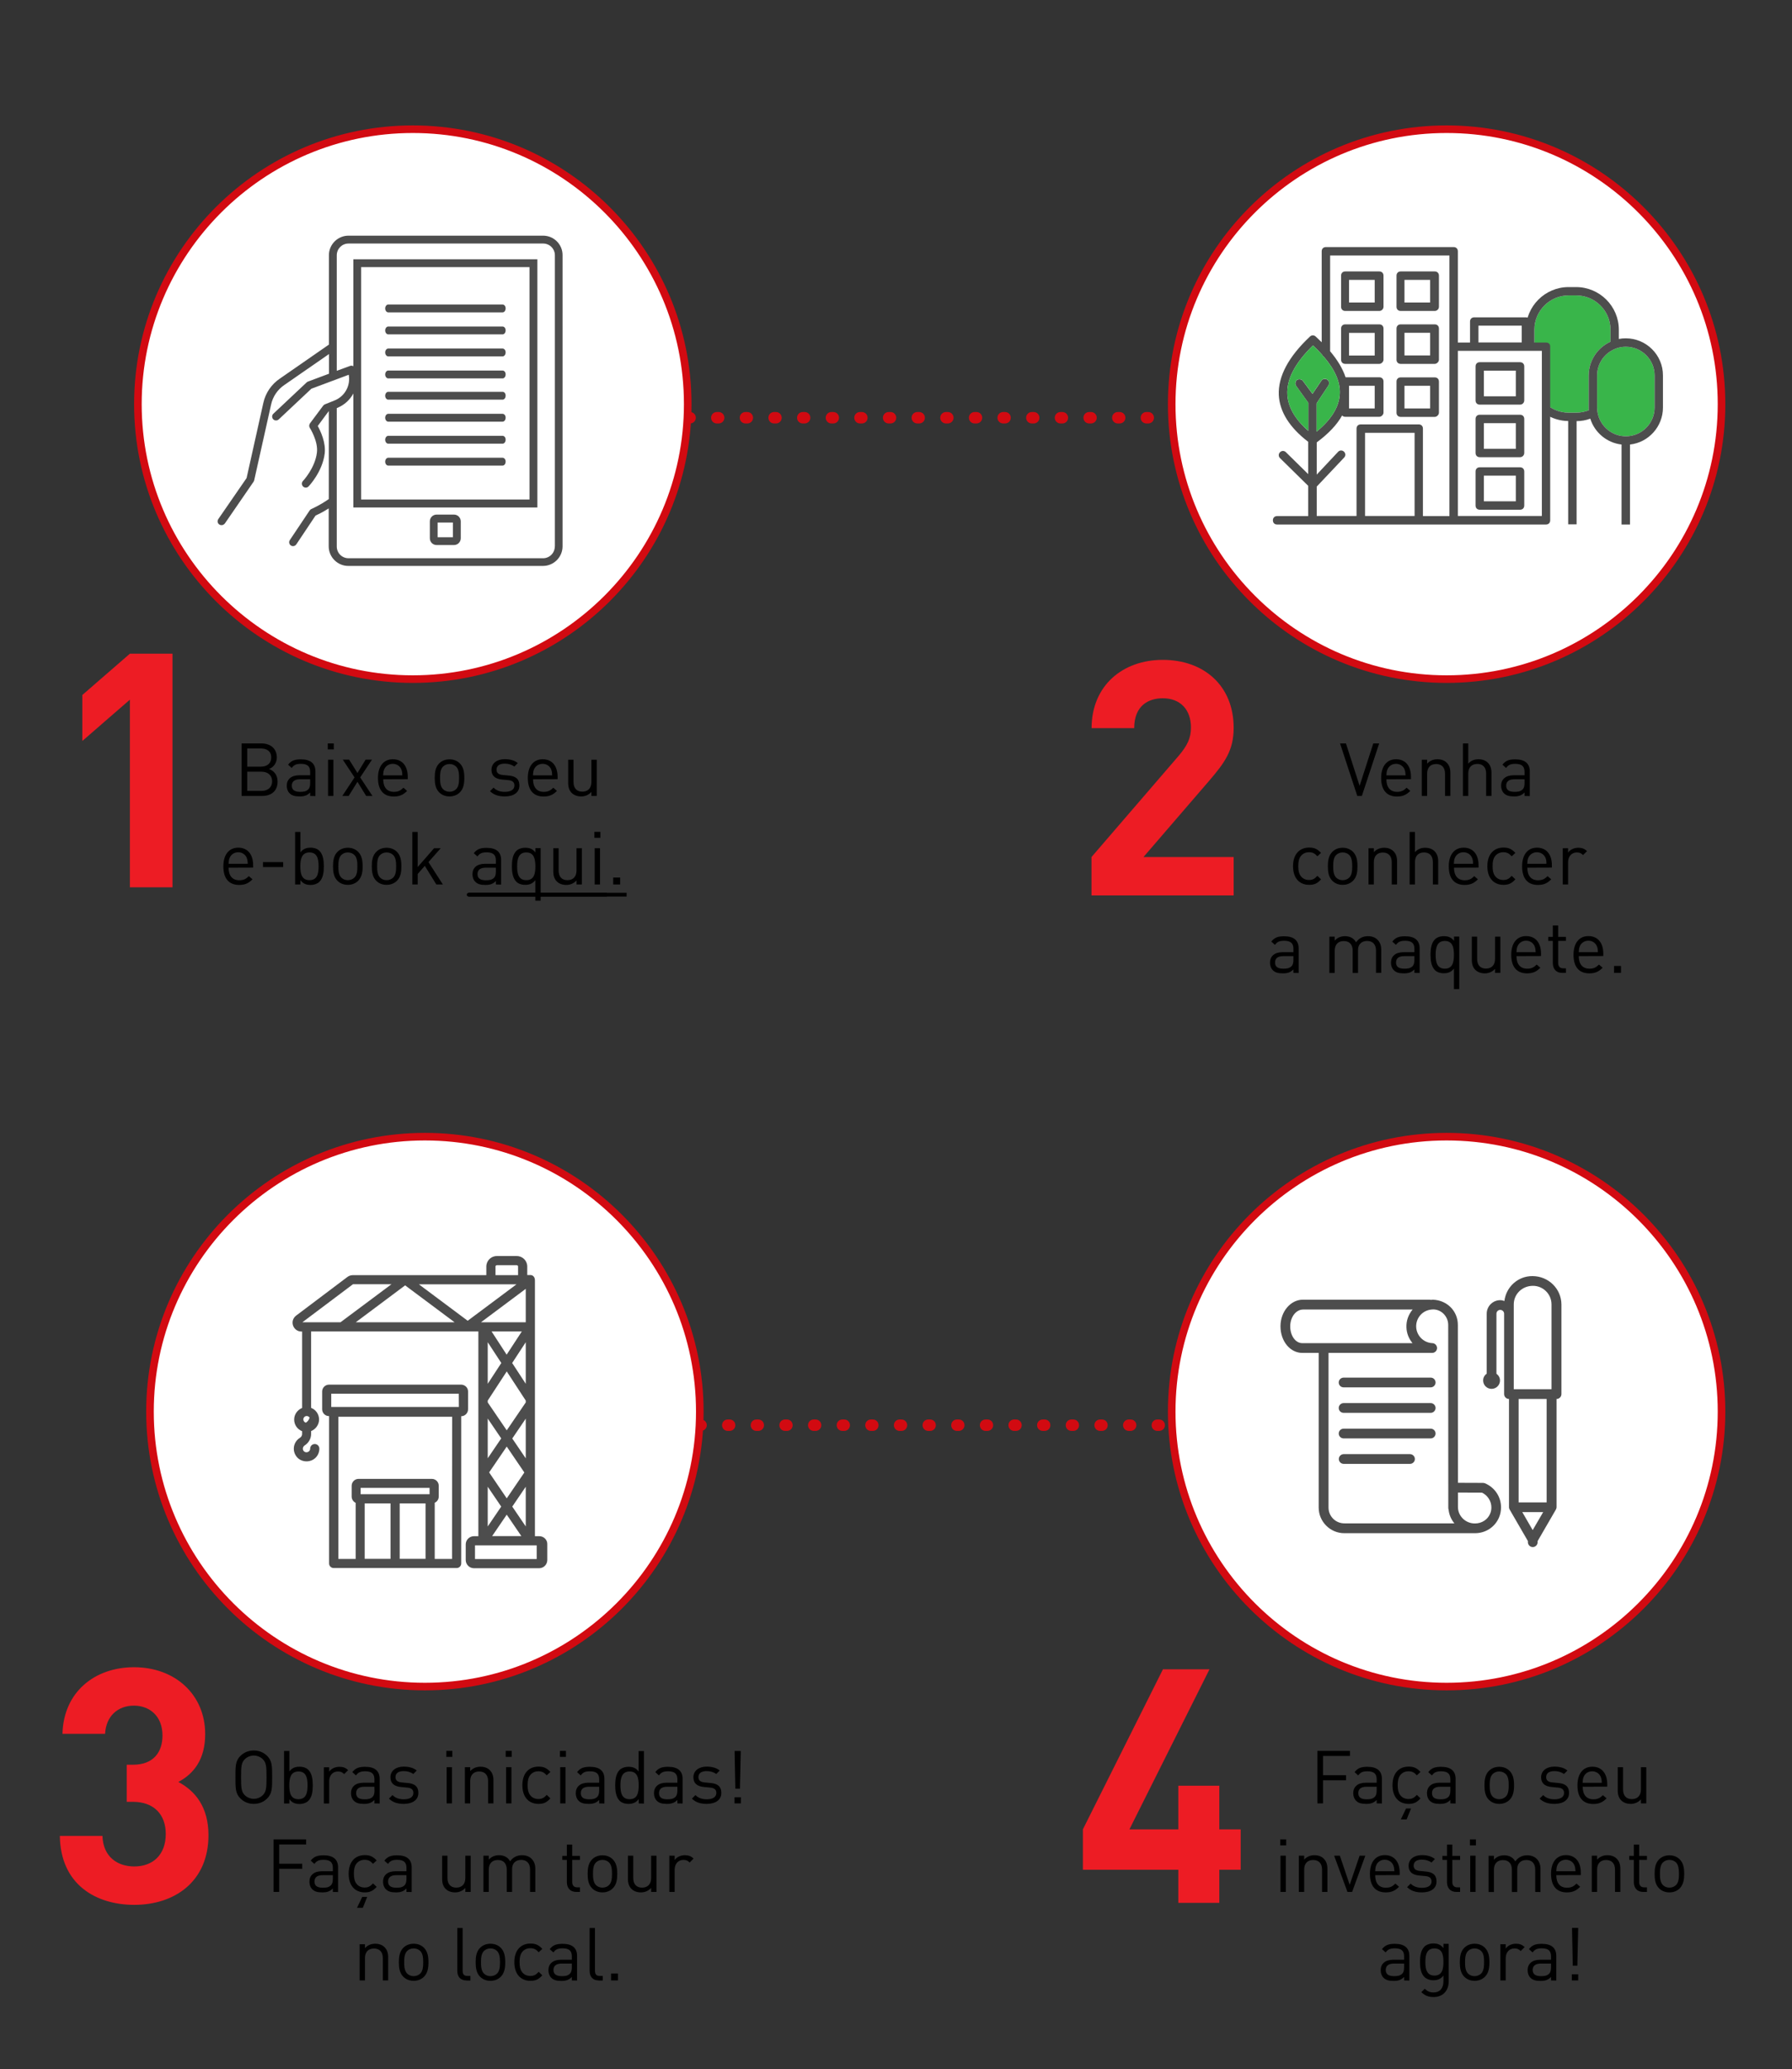 <svg xmlns="http://www.w3.org/2000/svg" xmlns:xlink="http://www.w3.org/1999/xlink" id="Camada_1" x="0px" y="0px" viewBox="0 0 1913.5 2209.1" style="enable-background:new 0 0 1913.5 2209.1;" xml:space="preserve">
<rect x="0" y="0" width="1913.5" height="2209.1" fill="#333333" stroke="none"/>
<style type="text/css">
	.st0{fill:none;}
	.st1{fill:#D20A11;}
	.st2{fill:#FFFFFF;}
	.st3{fill:#4D4D4D;}
	.st4{fill:#ED1C24;}
	.st5{fill:#39B54A;}
</style>
<g>
	<g>
		<g>
			<line class="st0" x1="370.4" y1="1521.6" x2="1411.2" y2="1521.6"></line>
		</g>
		<g>
			<path class="st1" d="M370.7,1527.7c-3.4,0-6.3-2.7-6.3-6.1c0-3.4,2.6-6.1,5.9-6.1h0.3c3.4,0,6.1,2.7,6.1,6.1     C376.8,1525,374.1,1527.7,370.7,1527.7z"></path>
		</g>
		<g>
			<path class="st1" d="M1390.7,1527.7h-2c-3.4,0-6.1-2.7-6.1-6.1c0-3.4,2.7-6.1,6.1-6.1h2c3.4,0,6.1,2.7,6.1,6.1     C1396.8,1525,1394.1,1527.7,1390.7,1527.7z M1360.2,1527.7h-2c-3.4,0-6.1-2.7-6.1-6.1c0-3.4,2.7-6.1,6.1-6.1h2     c3.4,0,6.1,2.7,6.1,6.1C1366.3,1525,1363.5,1527.7,1360.2,1527.7z M1329.6,1527.7h-2c-3.4,0-6.1-2.7-6.1-6.1     c0-3.4,2.7-6.1,6.1-6.1h2c3.4,0,6.1,2.7,6.1,6.1C1335.7,1525,1333,1527.7,1329.6,1527.7z M1299,1527.7h-2c-3.4,0-6.1-2.7-6.1-6.1     c0-3.4,2.7-6.1,6.1-6.1h2c3.4,0,6.1,2.7,6.1,6.1C1305.1,1525,1302.4,1527.7,1299,1527.7z M1268.4,1527.7h-2     c-3.4,0-6.1-2.7-6.1-6.1c0-3.4,2.7-6.1,6.1-6.1h2c3.4,0,6.1,2.7,6.1,6.1C1274.5,1525,1271.8,1527.7,1268.4,1527.7z      M1237.8,1527.7h-2c-3.4,0-6.1-2.7-6.1-6.1c0-3.4,2.7-6.1,6.1-6.1h2c3.4,0,6.1,2.7,6.1,6.1     C1243.9,1525,1241.2,1527.7,1237.8,1527.7z M1207.3,1527.7h-2c-3.4,0-6.1-2.7-6.1-6.1c0-3.4,2.7-6.1,6.1-6.1h2     c3.4,0,6.1,2.7,6.1,6.1C1213.4,1525,1210.6,1527.7,1207.3,1527.7z M1176.7,1527.7h-2c-3.4,0-6.1-2.7-6.1-6.1     c0-3.4,2.7-6.1,6.1-6.1h2c3.4,0,6.1,2.7,6.1,6.1C1182.8,1525,1180.1,1527.7,1176.7,1527.7z M1146.1,1527.7h-2     c-3.4,0-6.1-2.7-6.1-6.1c0-3.4,2.7-6.1,6.1-6.1h2c3.4,0,6.1,2.7,6.1,6.1C1152.2,1525,1149.5,1527.7,1146.1,1527.7z      M1115.5,1527.7h-2c-3.4,0-6.1-2.7-6.1-6.1c0-3.4,2.7-6.1,6.1-6.1h2c3.4,0,6.1,2.7,6.1,6.1     C1121.6,1525,1118.9,1527.7,1115.5,1527.7z M1084.9,1527.7h-2c-3.4,0-6.1-2.7-6.1-6.1c0-3.4,2.7-6.1,6.1-6.1h2     c3.4,0,6.1,2.7,6.1,6.1C1091,1525,1088.3,1527.7,1084.9,1527.7z M1054.4,1527.7h-2c-3.4,0-6.1-2.7-6.1-6.1c0-3.4,2.7-6.1,6.1-6.1     h2c3.4,0,6.1,2.7,6.1,6.1C1060.5,1525,1057.7,1527.7,1054.4,1527.7z M1023.8,1527.7h-2c-3.4,0-6.1-2.7-6.1-6.1     c0-3.4,2.7-6.1,6.1-6.1h2c3.4,0,6.1,2.7,6.1,6.1C1029.9,1525,1027.2,1527.7,1023.8,1527.7z M993.2,1527.7h-2     c-3.4,0-6.1-2.7-6.1-6.1c0-3.4,2.7-6.1,6.1-6.1h2c3.4,0,6.1,2.7,6.1,6.1C999.3,1525,996.6,1527.7,993.2,1527.7z M962.6,1527.7h-2     c-3.4,0-6.1-2.7-6.1-6.1c0-3.4,2.7-6.1,6.1-6.1h2c3.4,0,6.1,2.7,6.1,6.1C968.7,1525,966,1527.7,962.6,1527.7z M932,1527.7h-2     c-3.4,0-6.1-2.7-6.1-6.1c0-3.4,2.7-6.1,6.1-6.1h2c3.4,0,6.1,2.7,6.1,6.1C938.1,1525,935.4,1527.7,932,1527.7z M901.5,1527.7h-2     c-3.4,0-6.1-2.7-6.1-6.1c0-3.4,2.7-6.1,6.1-6.1h2c3.4,0,6.1,2.7,6.1,6.1C907.6,1525,904.8,1527.7,901.5,1527.7z M870.9,1527.7h-2     c-3.4,0-6.1-2.7-6.1-6.1c0-3.4,2.7-6.1,6.1-6.1h2c3.4,0,6.1,2.7,6.1,6.1C877,1525,874.3,1527.7,870.9,1527.7z M840.3,1527.7h-2     c-3.4,0-6.1-2.7-6.1-6.1c0-3.4,2.7-6.1,6.1-6.1h2c3.4,0,6.1,2.7,6.1,6.1C846.4,1525,843.7,1527.7,840.3,1527.7z M809.7,1527.7h-2     c-3.4,0-6.1-2.7-6.1-6.1c0-3.4,2.7-6.1,6.1-6.1h2c3.4,0,6.1,2.7,6.1,6.1C815.8,1525,813.1,1527.7,809.7,1527.7z M779.1,1527.7h-2     c-3.4,0-6.1-2.7-6.1-6.1c0-3.4,2.7-6.1,6.1-6.1h2c3.4,0,6.1,2.7,6.1,6.1C785.2,1525,782.5,1527.7,779.1,1527.7z M748.6,1527.7h-2     c-3.4,0-6.1-2.7-6.1-6.1c0-3.4,2.7-6.1,6.1-6.1h2c3.4,0,6.1,2.7,6.1,6.1C754.7,1525,751.9,1527.7,748.6,1527.7z M718,1527.7h-2     c-3.4,0-6.1-2.7-6.1-6.1c0-3.4,2.7-6.1,6.1-6.1h2c3.4,0,6.1,2.7,6.1,6.1C724.1,1525,721.4,1527.7,718,1527.7z M687.4,1527.7h-2     c-3.4,0-6.1-2.7-6.1-6.1c0-3.4,2.7-6.1,6.1-6.1h2c3.4,0,6.1,2.7,6.1,6.1C693.5,1525,690.8,1527.7,687.4,1527.7z M656.8,1527.7h-2     c-3.4,0-6.1-2.7-6.1-6.1c0-3.4,2.7-6.1,6.1-6.1h2c3.4,0,6.1,2.7,6.1,6.1C662.9,1525,660.2,1527.7,656.8,1527.7z M626.2,1527.7h-2     c-3.4,0-6.1-2.7-6.1-6.1c0-3.4,2.7-6.1,6.1-6.1h2c3.4,0,6.1,2.7,6.1,6.1C632.3,1525,629.6,1527.7,626.2,1527.7z M595.7,1527.7h-2     c-3.4,0-6.1-2.7-6.1-6.1c0-3.4,2.7-6.1,6.1-6.1h2c3.4,0,6.1,2.7,6.1,6.1C601.8,1525,599,1527.7,595.7,1527.7z M565.1,1527.7h-2     c-3.4,0-6.1-2.7-6.1-6.1c0-3.4,2.7-6.1,6.1-6.1h2c3.4,0,6.1,2.7,6.1,6.1C571.2,1525,568.5,1527.7,565.1,1527.7z M534.5,1527.7h-2     c-3.4,0-6.1-2.7-6.1-6.1c0-3.4,2.7-6.1,6.1-6.1h2c3.4,0,6.1,2.7,6.1,6.1C540.6,1525,537.9,1527.7,534.5,1527.7z M503.9,1527.7h-2     c-3.4,0-6.1-2.7-6.1-6.1c0-3.4,2.7-6.1,6.1-6.1h2c3.4,0,6.1,2.7,6.1,6.1C510,1525,507.3,1527.7,503.9,1527.7z M473.3,1527.7h-2     c-3.4,0-6.1-2.7-6.1-6.1c0-3.4,2.7-6.1,6.1-6.1h2c3.4,0,6.1,2.7,6.1,6.1C479.4,1525,476.7,1527.7,473.3,1527.7z M442.8,1527.7h-2     c-3.4,0-6.1-2.7-6.1-6.1c0-3.4,2.7-6.1,6.1-6.1h2c3.4,0,6.1,2.7,6.1,6.1C448.9,1525,446.1,1527.7,442.8,1527.7z M412.2,1527.7h-2     c-3.4,0-6.1-2.7-6.1-6.1c0-3.4,2.7-6.1,6.1-6.1h2c3.4,0,6.1,2.7,6.1,6.1C418.3,1525,415.6,1527.7,412.2,1527.7z M381.6,1527.7h-2     c-3.4,0-6.1-2.7-6.1-6.1c0-3.4,2.7-6.1,6.1-6.1h2c3.4,0,6.1,2.7,6.1,6.1C387.7,1525,385,1527.7,381.6,1527.7z"></path>
		</g>
		<g>
			<path class="st1" d="M1411.2,1527.7c-3.4,0-6.3-2.7-6.3-6.1c0-3.4,2.6-6.1,5.9-6.1h0.3c3.4,0,6.1,2.7,6.1,6.1     C1417.3,1525,1414.5,1527.7,1411.2,1527.7z"></path>
		</g>
	</g>
	<g>
		<g>
			<path d="M285.3,1920.1c-3.8,3.8-8.7,5.8-14.3,5.8c-5.6,0-10.5-2-14.3-5.8c-5.3-5.3-5.3-10.8-5.3-22.7c0-11.9,0-17.4,5.3-22.7     c3.8-3.8,8.7-5.8,14.3-5.8c5.6,0,10.5,2,14.3,5.8c5.3,5.3,5.3,10.8,5.3,22.7C290.6,1909.3,290.6,1914.8,285.3,1920.1z      M280.7,1878.3c-2.4-2.5-6-4-9.7-4s-7.2,1.5-9.7,4c-3.5,3.6-3.9,7.4-3.9,19.1s0.4,15.5,3.9,19.1c2.4,2.5,6,4,9.7,4s7.2-1.5,9.7-4     c3.5-3.6,3.9-7.4,3.9-19.1C284.6,1885.7,284.2,1881.9,280.7,1878.3z"></path>
		</g>
		<g>
			<path d="M329.3,1922.6c-2,2-5.5,3.4-9.4,3.4c-4.2,0-7.8-1-10.9-5.1v4.6h-5.7v-56.1h5.7v21.8c3.1-4,6.7-5,10.9-5     c3.9,0,7.4,1.3,9.4,3.4c3.9,3.9,4.7,10.4,4.7,16.4C334,1912.1,333.3,1918.6,329.3,1922.6z M318.7,1891.3c-8.4,0-9.8,7.2-9.8,14.8     s1.3,14.8,9.8,14.8c8.4,0,9.7-7.2,9.7-14.8S327.1,1891.3,318.7,1891.3z"></path>
		</g>
		<g>
			<path d="M367.5,1894.1c-2.1-2.1-3.7-2.8-6.7-2.8c-5.7,0-9.3,4.5-9.3,10.4v23.8h-5.7v-38.7h5.7v4.7c2.1-3.2,6.4-5.2,10.9-5.2     c3.7,0,6.6,0.9,9.3,3.6L367.5,1894.1z"></path>
		</g>
		<g>
			<path d="M399.8,1925.4v-3.7c-3.1,3.1-6,4.2-11.2,4.2c-5.4,0-8.5-1-10.9-3.5c-1.9-1.9-2.9-4.8-2.9-7.9c0-6.8,4.7-11.2,13.4-11.2     h11.6v-3.7c0-5.7-2.8-8.5-9.9-8.5c-5,0-7.5,1.2-9.8,4.4l-3.9-3.5c3.5-4.5,7.4-5.7,13.7-5.7c10.4,0,15.5,4.5,15.5,12.9v26.3     L399.8,1925.4L399.8,1925.4z M399.8,1907.6H389c-5.8,0-8.7,2.4-8.7,6.8c0,4.5,2.8,6.6,8.9,6.6c3.3,0,6.2-0.2,8.7-2.6     c1.3-1.3,2-3.5,2-6.7C399.8,1911.7,399.8,1907.6,399.8,1907.6z"></path>
		</g>
		<g>
			<path d="M431.2,1925.9c-6.6,0-11.6-1.5-15.9-5.6l3.8-3.8c3.1,3.2,7.2,4.5,12,4.5c6.4,0,10.3-2.3,10.3-6.8c0-3.4-2-5.3-6.5-5.7     l-6.4-0.6c-7.6-0.6-11.6-4-11.6-10.4c0-7.1,6-11.4,14.2-11.4c5.5,0,10.5,1.3,13.9,4.2l-3.7,3.7c-2.8-2.1-6.3-3.1-10.3-3.1     c-5.7,0-8.7,2.4-8.7,6.4c0,3.3,1.9,5.3,6.8,5.7l6.2,0.6c6.8,0.6,11.4,3.2,11.4,10.5C446.9,1921.6,440.5,1925.9,431.2,1925.9z"></path>
		</g>
		<g>
			<path d="M476.6,1875.7v-6.4h6.4v6.4H476.6z M476.9,1925.4v-38.7h5.7v38.7H476.9z"></path>
		</g>
		<g>
			<path d="M521.2,1925.4v-23.8c0-6.8-3.7-10.3-9.5-10.3c-5.8,0-9.6,3.5-9.6,10.3v23.8h-5.7v-38.7h5.7v4.2c2.8-3.1,6.6-4.7,10.9-4.7     c4.2,0,7.6,1.3,9.9,3.6c2.8,2.7,4,6.3,4,10.8v24.8L521.2,1925.4L521.2,1925.4z"></path>
		</g>
		<g>
			<path d="M540,1875.7v-6.4h6.4v6.4H540z M540.4,1925.4v-38.7h5.7v38.7H540.4z"></path>
		</g>
		<g>
			<path d="M575,1925.9c-9.8,0-17.2-6.6-17.2-19.9s7.4-19.9,17.2-19.9c5.4,0,8.7,1.4,12.7,5.7l-3.9,3.6c-2.9-3.2-5.2-4.3-8.9-4.3     c-3.8,0-6.9,1.5-9,4.4c-1.8,2.5-2.5,5.5-2.5,10.4c0,4.9,0.7,7.9,2.5,10.4c2,2.9,5.2,4.4,9,4.4c3.7,0,6-1.2,8.9-4.4l3.9,3.7     C583.7,1924.5,580.4,1925.9,575,1925.9z"></path>
		</g>
		<g>
			<path d="M597.9,1875.7v-6.4h6.4v6.4H597.9z M598.2,1925.4v-38.7h5.7v38.7H598.2z"></path>
		</g>
		<g>
			<path d="M639.8,1925.4v-3.7c-3.1,3.1-6,4.2-11.2,4.2c-5.4,0-8.5-1-10.9-3.5c-1.9-1.9-2.9-4.8-2.9-7.9c0-6.8,4.7-11.2,13.4-11.2     h11.6v-3.7c0-5.7-2.8-8.5-9.9-8.5c-5,0-7.5,1.2-9.8,4.4l-3.9-3.5c3.5-4.5,7.4-5.7,13.7-5.7c10.4,0,15.5,4.5,15.5,12.9v26.3     L639.8,1925.4L639.8,1925.4z M639.8,1907.6h-10.9c-5.8,0-8.7,2.4-8.7,6.8c0,4.5,2.8,6.6,8.9,6.6c3.3,0,6.2-0.2,8.7-2.6     c1.3-1.3,2-3.5,2-6.7V1907.6z"></path>
		</g>
		<g>
			<path d="M682,1925.4v-4.6c-3.1,4.1-6.8,5.1-11,5.1c-3.9,0-7.4-1.3-9.4-3.4c-3.9-3.9-4.7-10.4-4.7-16.4s0.8-12.5,4.7-16.4     c2-2,5.5-3.4,9.4-3.4c4.2,0,7.8,0.9,10.9,5v-21.8h5.7v56.1L682,1925.4L682,1925.4z M672.3,1891.3c-8.4,0-9.8,7.2-9.8,14.8     s1.3,14.8,9.8,14.8s9.7-7.2,9.7-14.8S680.7,1891.3,672.3,1891.3z"></path>
		</g>
		<g>
			<path d="M723.3,1925.4v-3.7c-3.1,3.1-6,4.2-11.2,4.2c-5.4,0-8.5-1-10.9-3.5c-1.9-1.9-2.9-4.8-2.9-7.9c0-6.8,4.7-11.2,13.4-11.2     h11.6v-3.7c0-5.7-2.8-8.5-9.9-8.5c-5,0-7.5,1.2-9.8,4.4l-3.9-3.5c3.5-4.5,7.4-5.7,13.7-5.7c10.4,0,15.5,4.5,15.5,12.9v26.3     L723.3,1925.4L723.3,1925.4z M723.3,1907.6h-10.9c-5.8,0-8.7,2.4-8.7,6.8c0,4.5,2.8,6.6,8.9,6.6c3.3,0,6.2-0.2,8.7-2.6     c1.3-1.3,2-3.5,2-6.7V1907.6z"></path>
		</g>
		<g>
			<path d="M754.7,1925.9c-6.6,0-11.6-1.5-15.9-5.6l3.8-3.8c3.1,3.2,7.2,4.5,12,4.5c6.4,0,10.3-2.3,10.3-6.8c0-3.4-2-5.3-6.5-5.7     l-6.4-0.6c-7.6-0.6-11.6-4-11.6-10.4c0-7.1,6-11.4,14.2-11.4c5.5,0,10.5,1.3,13.9,4.2l-3.7,3.7c-2.8-2.1-6.3-3.1-10.3-3.1     c-5.7,0-8.7,2.4-8.7,6.4c0,3.3,1.9,5.3,6.8,5.7l6.2,0.6c6.8,0.6,11.4,3.2,11.4,10.5C770.4,1921.6,764,1925.9,754.7,1925.9z"></path>
		</g>
		<g>
			<path d="M784.3,1925.4v-6.6h6.8v6.6H784.3z M790.1,1909.7h-4.9l-0.8-40.3h6.6L790.1,1909.7z"></path>
		</g>
	</g>
	<g>
		<g>
			<path d="M298.1,1969.2v20.6h24.6v5.4h-24.6v24.7h-6v-56.1h34.8v5.4L298.1,1969.2L298.1,1969.2z"></path>
		</g>
		<g>
			<path d="M355.4,2019.9v-3.7c-3.1,3.1-6,4.2-11.2,4.2c-5.4,0-8.5-1-10.9-3.5c-1.9-1.9-2.9-4.8-2.9-7.9c0-6.8,4.7-11.2,13.4-11.2     h11.6v-3.7c0-5.7-2.8-8.5-9.9-8.5c-5,0-7.5,1.2-9.8,4.4l-3.9-3.5c3.5-4.5,7.4-5.7,13.7-5.7c10.4,0,15.5,4.5,15.5,12.9v26.3     L355.4,2019.9L355.4,2019.9z M355.4,2002h-10.9c-5.8,0-8.7,2.4-8.7,6.8s2.8,6.6,8.9,6.6c3.3,0,6.2-0.2,8.7-2.6     c1.3-1.3,2-3.5,2-6.7C355.4,2006.2,355.4,2002,355.4,2002z"></path>
		</g>
		<g>
			<path d="M389.5,2020.4c-9.8,0-17.2-6.6-17.2-19.9s7.4-19.9,17.2-19.9c5.4,0,8.7,1.4,12.7,5.7l-3.9,3.6c-2.9-3.2-5.2-4.3-8.9-4.3     c-3.8,0-6.9,1.5-9,4.4c-1.8,2.5-2.5,5.5-2.5,10.4s0.7,7.9,2.5,10.4c2,2.9,5.2,4.4,9,4.4c3.7,0,6-1.2,8.9-4.4l3.9,3.7     C398.2,2018.9,394.9,2020.4,389.5,2020.4z M387.4,2036.9h-6.2l5.6-11.7h5.3L387.4,2036.9z"></path>
		</g>
		<g>
			<path d="M434,2019.9v-3.7c-3.1,3.1-6,4.2-11.2,4.2c-5.4,0-8.5-1-10.9-3.5c-1.9-1.9-2.9-4.8-2.9-7.9c0-6.8,4.7-11.2,13.4-11.2H434     v-3.7c0-5.7-2.8-8.5-9.9-8.5c-5,0-7.5,1.2-9.8,4.4l-3.9-3.5c3.5-4.5,7.4-5.7,13.7-5.7c10.4,0,15.5,4.5,15.5,12.9v26.3L434,2019.9     L434,2019.9z M434,2002h-10.9c-5.8,0-8.7,2.4-8.7,6.8s2.8,6.6,8.9,6.6c3.3,0,6.2-0.2,8.7-2.6c1.3-1.3,2-3.5,2-6.7     C434,2006.2,434,2002,434,2002z"></path>
		</g>
		<g>
			<path d="M496.9,2019.9v-4.3c-2.8,3.1-6.6,4.8-10.9,4.8c-4.2,0-7.6-1.3-10-3.6c-2.8-2.7-3.9-6.4-3.9-10.9v-24.7h5.7v23.8     c0,6.8,3.6,10.3,9.4,10.3c5.8,0,9.7-3.5,9.7-10.3v-23.8h5.7v38.7L496.9,2019.9L496.9,2019.9z"></path>
		</g>
		<g>
			<path d="M566,2019.9V1996c0-6.8-3.7-10.3-9.5-10.3c-5.7,0-9.7,3.5-9.7,9.7v24.5h-5.7v-23.8c0-6.8-3.7-10.3-9.5-10.3     s-9.7,3.5-9.7,10.3v23.8h-5.7v-38.7h5.7v4.2c2.8-3.1,6.6-4.7,10.9-4.7c5.4,0,9.5,2.2,11.9,6.5c3-4.2,7.3-6.5,12.7-6.5     c4.2,0,7.6,1.3,10,3.6c2.8,2.7,4.2,6.3,4.2,10.8v24.8L566,2019.9L566,2019.9z"></path>
		</g>
		<g>
			<path d="M615.2,2019.9c-6.6,0-9.9-4.6-9.9-10.4v-23.8h-4.9v-4.3h4.9v-12.1h5.7v12.1h8.3v4.3H611v23.6c0,3.5,1.7,5.7,5.3,5.7h3     v4.9L615.2,2019.9L615.2,2019.9z"></path>
		</g>
		<g>
			<path d="M654.4,2016c-2.7,2.7-6.4,4.4-11.1,4.4c-4.7,0-8.4-1.7-11.1-4.4c-3.9-4-4.7-9.4-4.7-15.4c0-6,0.8-11.4,4.7-15.4     c2.7-2.7,6.4-4.4,11.1-4.4c4.7,0,8.4,1.7,11.1,4.4c3.9,4,4.7,9.4,4.7,15.4C659.1,2006.5,658.4,2011.9,654.4,2016z M650.4,1988.5     c-1.8-1.8-4.3-2.8-7.1-2.8c-2.8,0-5.2,1-7,2.8c-2.8,2.8-3.1,7.6-3.1,12c0,4.3,0.3,9.1,3.1,12c1.8,1.8,4.2,2.8,7,2.8     s5.3-1,7.1-2.8c2.8-2.8,3.1-7.6,3.1-12C653.5,1996.2,653.2,1991.4,650.4,1988.5z"></path>
		</g>
		<g>
			<path d="M695.3,2019.9v-4.3c-2.8,3.1-6.6,4.8-10.9,4.8c-4.2,0-7.6-1.3-10-3.6c-2.8-2.7-3.9-6.4-3.9-10.9v-24.7h5.7v23.8     c0,6.8,3.6,10.3,9.4,10.3s9.7-3.5,9.7-10.3v-23.8h5.7v38.7L695.3,2019.9L695.3,2019.9z"></path>
		</g>
		<g>
			<path d="M736.4,1988.5c-2.1-2.1-3.7-2.8-6.7-2.8c-5.7,0-9.3,4.5-9.3,10.4v23.8h-5.7v-38.7h5.7v4.7c2.1-3.2,6.4-5.2,10.9-5.2     c3.7,0,6.6,0.9,9.3,3.6L736.4,1988.5z"></path>
		</g>
	</g>
	<g>
		<g>
			<path d="M408.8,2114.4v-23.8c0-6.8-3.7-10.3-9.5-10.3c-5.8,0-9.6,3.5-9.6,10.3v23.8H384v-38.7h5.7v4.2c2.8-3.1,6.6-4.7,10.9-4.7     c4.2,0,7.6,1.3,9.9,3.6c2.8,2.7,4,6.3,4,10.8v24.8L408.8,2114.4L408.8,2114.4z"></path>
		</g>
		<g>
			<path d="M452.8,2110.4c-2.7,2.7-6.4,4.4-11.1,4.4c-4.7,0-8.4-1.7-11.1-4.4c-3.9-4-4.7-9.4-4.7-15.4c0-6,0.8-11.4,4.7-15.4     c2.7-2.7,6.4-4.4,11.1-4.4c4.7,0,8.4,1.7,11.1,4.4c3.9,4,4.7,9.4,4.7,15.4C457.5,2101,456.7,2106.4,452.8,2110.4z M448.8,2083     c-1.8-1.8-4.3-2.8-7.1-2.8c-2.8,0-5.2,1-7,2.8c-2.8,2.8-3.1,7.6-3.1,12s0.3,9.1,3.1,12c1.8,1.8,4.2,2.8,7,2.8     c2.8,0,5.3-1,7.1-2.8c2.8-2.8,3.1-7.6,3.1-12S451.6,2085.8,448.8,2083z"></path>
		</g>
		<g>
			<path d="M498.1,2114.4c-6.8,0-9.8-4.4-9.8-10.3v-45.7h5.7v45.5c0,3.8,1.3,5.7,5.2,5.7h3.1v4.9H498.1L498.1,2114.4z"></path>
		</g>
		<g>
			<path d="M534.8,2110.4c-2.7,2.7-6.4,4.4-11.1,4.4s-8.4-1.7-11.1-4.4c-3.9-4-4.7-9.4-4.7-15.4c0-6,0.8-11.4,4.7-15.4     c2.7-2.7,6.4-4.4,11.1-4.4c4.7,0,8.4,1.7,11.1,4.4c3.9,4,4.7,9.4,4.7,15.4C539.5,2101,538.7,2106.4,534.8,2110.4z M530.8,2083     c-1.8-1.8-4.3-2.8-7.1-2.8c-2.8,0-5.2,1-7,2.8c-2.8,2.8-3.1,7.6-3.1,12s0.3,9.1,3.1,12c1.8,1.8,4.2,2.8,7,2.8s5.3-1,7.1-2.8     c2.8-2.8,3.1-7.6,3.1-12C533.9,2090.6,533.6,2085.8,530.8,2083z"></path>
		</g>
		<g>
			<path d="M566.4,2114.8c-9.8,0-17.2-6.6-17.2-19.9c0-13.2,7.4-19.9,17.2-19.9c5.4,0,8.7,1.4,12.7,5.7l-3.9,3.6     c-2.9-3.2-5.2-4.3-8.9-4.3c-3.8,0-6.9,1.5-9,4.4c-1.8,2.5-2.5,5.5-2.5,10.4s0.7,7.9,2.5,10.4c2,2.9,5.2,4.4,9,4.4     c3.7,0,6-1.2,8.9-4.4l3.9,3.7C575.1,2113.4,571.7,2114.8,566.4,2114.8z"></path>
		</g>
		<g>
			<path d="M610.6,2114.4v-3.7c-3.1,3.1-6,4.2-11.2,4.2c-5.4,0-8.5-1-10.9-3.5c-1.9-1.9-2.9-4.8-2.9-7.9c0-6.8,4.7-11.2,13.4-11.2     h11.6v-3.7c0-5.7-2.8-8.5-9.9-8.5c-5,0-7.5,1.2-9.8,4.4l-3.9-3.5c3.5-4.5,7.4-5.7,13.7-5.7c10.4,0,15.5,4.5,15.5,12.9v26.3     L610.6,2114.4L610.6,2114.4z M610.6,2096.4h-10.9c-5.8,0-8.7,2.4-8.7,6.8s2.8,6.6,8.9,6.6c3.3,0,6.2-0.2,8.7-2.6     c1.3-1.3,2-3.5,2-6.7V2096.4z"></path>
		</g>
		<g>
			<path d="M639.4,2114.4c-6.8,0-9.8-4.4-9.8-10.3v-45.7h5.7v45.5c0,3.8,1.3,5.7,5.2,5.7h3.1v4.9H639.4L639.4,2114.4z"></path>
		</g>
		<g>
			<path d="M652.5,2114.4v-7.4h7.4v7.4H652.5z"></path>
		</g>
	</g>
	<g>
		<g>
			<path d="M1412.7,1874.7v20.6h24.6v5.4h-24.6v24.7h-6v-56.1h34.8v5.4L1412.7,1874.7L1412.7,1874.7z"></path>
		</g>
		<g>
			<path d="M1470,1925.4v-3.7c-3.1,3.1-6,4.2-11.2,4.2c-5.4,0-8.5-1-10.9-3.5c-1.9-1.9-2.9-4.8-2.9-7.9c0-6.8,4.7-11.2,13.4-11.2     h11.6v-3.7c0-5.7-2.8-8.5-9.9-8.5c-5,0-7.5,1.2-9.8,4.4l-3.9-3.5c3.5-4.5,7.4-5.7,13.7-5.7c10.4,0,15.5,4.5,15.5,12.9v26.3     L1470,1925.4L1470,1925.4z M1470,1907.6h-10.9c-5.8,0-8.7,2.4-8.7,6.8c0,4.5,2.8,6.6,8.9,6.6c3.3,0,6.2-0.2,8.7-2.6     c1.3-1.3,2-3.5,2-6.7V1907.6z"></path>
		</g>
		<g>
			<path d="M1504.1,1925.9c-9.8,0-17.2-6.6-17.2-19.9s7.4-19.9,17.2-19.9c5.4,0,8.7,1.4,12.7,5.7l-3.9,3.6c-2.9-3.2-5.2-4.3-8.9-4.3     c-3.8,0-6.9,1.5-9,4.4c-1.8,2.5-2.5,5.5-2.5,10.4s0.7,7.9,2.5,10.4c2,2.9,5.2,4.4,9,4.4c3.7,0,6-1.2,8.9-4.4l3.9,3.7     C1512.9,1924.5,1509.5,1925.9,1504.1,1925.9z M1502,1942.5h-6.2l5.6-11.7h5.3L1502,1942.5z"></path>
		</g>
		<g>
			<path d="M1548.7,1925.4v-3.7c-3.1,3.1-6,4.2-11.2,4.2c-5.4,0-8.5-1-10.9-3.5c-1.9-1.9-2.9-4.8-2.9-7.9c0-6.8,4.7-11.2,13.4-11.2     h11.6v-3.7c0-5.7-2.8-8.5-9.9-8.5c-5,0-7.5,1.2-9.8,4.4l-3.9-3.5c3.5-4.5,7.4-5.7,13.7-5.7c10.4,0,15.5,4.5,15.5,12.9v26.3     L1548.7,1925.4L1548.7,1925.4z M1548.7,1907.6h-10.9c-5.8,0-8.7,2.4-8.7,6.8c0,4.5,2.8,6.6,8.9,6.6c3.3,0,6.2-0.2,8.7-2.6     c1.3-1.3,2-3.5,2-6.7V1907.6z"></path>
		</g>
		<g>
			<path d="M1612,1921.5c-2.7,2.7-6.4,4.4-11.1,4.4s-8.4-1.7-11.1-4.4c-3.9-4-4.7-9.4-4.7-15.4s0.8-11.4,4.7-15.4     c2.7-2.7,6.4-4.4,11.1-4.4s8.4,1.7,11.1,4.4c3.9,4,4.7,9.4,4.7,15.4S1615.9,1917.5,1612,1921.5z M1607.9,1894.1     c-1.8-1.8-4.3-2.8-7.1-2.8s-5.2,1-7,2.8c-2.8,2.8-3.1,7.6-3.1,12c0,4.3,0.3,9.1,3.1,12c1.8,1.8,4.2,2.8,7,2.8s5.3-1,7.1-2.8     c2.8-2.8,3.1-7.6,3.1-12C1611,1901.8,1610.8,1897,1607.9,1894.1z"></path>
		</g>
		<g>
			<path d="M1659.9,1925.9c-6.6,0-11.6-1.5-15.9-5.6l3.8-3.8c3.1,3.2,7.2,4.5,12,4.5c6.4,0,10.3-2.3,10.3-6.8c0-3.4-2-5.3-6.5-5.7     l-6.4-0.6c-7.6-0.6-11.6-4-11.6-10.4c0-7.1,6-11.4,14.2-11.4c5.5,0,10.5,1.3,13.9,4.2l-3.7,3.7c-2.8-2.1-6.3-3.1-10.3-3.1     c-5.7,0-8.7,2.4-8.7,6.4c0,3.3,1.9,5.3,6.8,5.7l6.2,0.6c6.8,0.6,11.4,3.2,11.4,10.5C1675.6,1921.6,1669.2,1925.9,1659.9,1925.9z"></path>
		</g>
		<g>
			<path d="M1690,1907.6c0,8.5,4,13.4,11.4,13.4c4.5,0,7.1-1.3,10.2-4.4l3.9,3.4c-3.9,3.9-7.6,6-14.2,6c-10.3,0-16.9-6.1-16.9-19.9     c0-12.5,6.1-19.9,15.9-19.9c10,0,15.9,7.2,15.9,18.7v2.6L1690,1907.6L1690,1907.6z M1709.2,1896.9c-1.5-3.5-5-5.8-9.1-5.8     c-4.1,0-7.6,2.3-9,5.8c-0.9,2.1-1,3.3-1.2,6.5h20.5C1710.3,1900.2,1710.1,1899,1709.2,1896.9z"></path>
		</g>
		<g>
			<path d="M1752.2,1925.4v-4.3c-2.8,3.1-6.6,4.8-10.9,4.8c-4.2,0-7.6-1.3-10-3.6c-2.8-2.7-3.9-6.4-3.9-10.9v-24.7h5.7v23.8     c0,6.8,3.6,10.3,9.4,10.3c5.8,0,9.7-3.5,9.7-10.3v-23.8h5.7v38.7L1752.2,1925.4L1752.2,1925.4z"></path>
		</g>
	</g>
	<g>
		<g>
			<path d="M1367,1970.2v-6.4h6.4v6.4H1367z M1367.3,2019.9v-38.7h5.7v38.7H1367.3z"></path>
		</g>
		<g>
			<path d="M1411.7,2019.9v-23.8c0-6.8-3.7-10.3-9.5-10.3s-9.6,3.5-9.6,10.3v23.8h-5.7v-38.7h5.7v4.2c2.8-3.1,6.6-4.7,10.9-4.7     c4.2,0,7.6,1.3,9.9,3.6c2.8,2.7,4,6.3,4,10.8v24.8L1411.7,2019.9L1411.7,2019.9z"></path>
		</g>
		<g>
			<path d="M1443.8,2019.9h-5l-14.2-38.7h6.1l10.5,31.1l10.6-31.1h6.1L1443.8,2019.9z"></path>
		</g>
		<g>
			<path d="M1468.4,2002c0,8.5,4,13.4,11.4,13.4c4.5,0,7.1-1.3,10.2-4.4l3.9,3.4c-3.9,3.9-7.6,6-14.2,6c-10.3,0-16.9-6.1-16.9-19.9     c0-12.5,6.1-19.9,15.9-19.9c10,0,15.9,7.2,15.9,18.7v2.6L1468.4,2002L1468.4,2002z M1487.7,1991.3c-1.5-3.5-5-5.8-9.1-5.8     s-7.6,2.3-9,5.8c-0.9,2.1-1,3.3-1.2,6.5h20.5C1488.7,1994.6,1488.6,1993.4,1487.7,1991.3z"></path>
		</g>
		<g>
			<path d="M1518.4,2020.4c-6.6,0-11.6-1.5-15.9-5.6l3.8-3.8c3.1,3.2,7.2,4.5,12,4.5c6.4,0,10.3-2.3,10.3-6.8c0-3.4-2-5.3-6.5-5.7     l-6.4-0.6c-7.6-0.6-11.6-4-11.6-10.4c0-7.1,6-11.4,14.2-11.4c5.5,0,10.5,1.3,13.9,4.2l-3.7,3.7c-2.8-2.1-6.3-3.1-10.3-3.1     c-5.7,0-8.7,2.4-8.7,6.4c0,3.3,1.9,5.3,6.8,5.7l6.2,0.6c6.8,0.6,11.4,3.2,11.4,10.5C1534.1,2016.1,1527.8,2020.4,1518.4,2020.4z"></path>
		</g>
		<g>
			<path d="M1555,2019.9c-6.6,0-9.9-4.6-9.9-10.4v-23.8h-4.9v-4.3h4.9v-12.1h5.7v12.1h8.3v4.3h-8.3v23.6c0,3.5,1.7,5.7,5.3,5.7h3     v4.9L1555,2019.9L1555,2019.9z"></path>
		</g>
		<g>
			<path d="M1569.6,1970.2v-6.4h6.4v6.4H1569.6z M1569.9,2019.9v-38.7h5.7v38.7H1569.9z"></path>
		</g>
		<g>
			<path d="M1639.3,2019.9v-23.8c0-6.8-3.7-10.3-9.5-10.3c-5.7,0-9.7,3.5-9.7,9.7v24.5h-5.7v-23.8c0-6.8-3.7-10.3-9.5-10.3     s-9.7,3.5-9.7,10.3v23.8h-5.7v-38.7h5.7v4.2c2.8-3.1,6.6-4.7,10.9-4.7c5.4,0,9.5,2.2,11.9,6.5c3-4.2,7.3-6.5,12.7-6.5     c4.2,0,7.6,1.3,10,3.6c2.8,2.7,4.2,6.3,4.2,10.8v24.8L1639.3,2019.9L1639.3,2019.9z"></path>
		</g>
		<g>
			<path d="M1661.8,2002c0,8.5,4,13.4,11.4,13.4c4.5,0,7.1-1.3,10.2-4.4l3.9,3.4c-3.9,3.9-7.6,6-14.2,6c-10.3,0-16.9-6.1-16.9-19.9     c0-12.5,6.1-19.9,15.9-19.9c10,0,15.9,7.2,15.9,18.7v2.6L1661.8,2002L1661.8,2002z M1681.1,1991.3c-1.5-3.5-5-5.8-9.1-5.8     s-7.6,2.3-9,5.8c-0.9,2.1-1,3.3-1.2,6.5h20.5C1682.1,1994.6,1682,1993.4,1681.1,1991.3z"></path>
		</g>
		<g>
			<path d="M1724.5,2019.9v-23.8c0-6.8-3.7-10.3-9.5-10.3s-9.6,3.5-9.6,10.3v23.8h-5.7v-38.7h5.7v4.2c2.8-3.1,6.6-4.7,10.9-4.7     c4.2,0,7.6,1.3,9.9,3.6c2.8,2.7,4,6.3,4,10.8v24.8L1724.5,2019.9L1724.5,2019.9z"></path>
		</g>
		<g>
			<path d="M1754.5,2019.9c-6.6,0-9.9-4.6-9.9-10.4v-23.8h-4.9v-4.3h4.9v-12.1h5.7v12.1h8.3v4.3h-8.3v23.6c0,3.5,1.7,5.7,5.3,5.7h3     v4.9L1754.5,2019.9L1754.5,2019.9z"></path>
		</g>
		<g>
			<path d="M1793.7,2016c-2.7,2.7-6.4,4.4-11.1,4.4s-8.4-1.7-11.1-4.4c-3.9-4-4.7-9.4-4.7-15.4c0-6,0.8-11.4,4.7-15.4     c2.7-2.7,6.4-4.4,11.1-4.4s8.4,1.7,11.1,4.4c3.9,4,4.7,9.4,4.7,15.4C1798.4,2006.5,1797.6,2011.9,1793.7,2016z M1789.7,1988.5     c-1.8-1.8-4.3-2.8-7.1-2.8c-2.8,0-5.2,1-7,2.8c-2.8,2.8-3.1,7.6-3.1,12c0,4.3,0.3,9.1,3.1,12c1.8,1.8,4.2,2.8,7,2.8     c2.8,0,5.3-1,7.1-2.8c2.8-2.8,3.1-7.6,3.1-12C1792.7,1996.2,1792.5,1991.4,1789.7,1988.5z"></path>
		</g>
	</g>
	<g>
		<g>
			<path d="M1499.3,2114.4v-3.7c-3.1,3.1-6,4.2-11.2,4.2c-5.4,0-8.5-1-10.9-3.5c-1.9-1.9-2.9-4.8-2.9-7.9c0-6.8,4.7-11.2,13.4-11.2     h11.6v-3.7c0-5.7-2.8-8.5-9.9-8.5c-5,0-7.5,1.2-9.8,4.4l-3.9-3.5c3.5-4.5,7.4-5.7,13.7-5.7c10.4,0,15.5,4.5,15.5,12.9v26.3     L1499.3,2114.4L1499.3,2114.4z M1499.3,2096.4h-10.9c-5.8,0-8.7,2.4-8.7,6.8s2.8,6.6,8.9,6.6c3.3,0,6.2-0.2,8.7-2.6     c1.3-1.3,2-3.5,2-6.7V2096.4z"></path>
		</g>
		<g>
			<path d="M1530.8,2132.1c-5.8,0-9.1-1.5-13.1-5.2l3.7-3.6c2.8,2.5,4.8,3.9,9.3,3.9c7.5,0,10.6-5.3,10.6-11.9v-6.1     c-3.1,4-6.7,5-10.9,5c-3.9,0-7.3-1.4-9.4-3.5c-3.9-3.9-4.7-9.8-4.7-16.2c0-6.3,0.9-12.3,4.7-16.2c2-2,5.5-3.4,9.4-3.4     c4.2,0,7.7,0.9,10.9,5v-4.6h5.6v39.9C1547,2125.1,1541,2132.1,1530.8,2132.1z M1531.7,2080.2c-8.4,0-9.7,7.2-9.7,14.5     s1.3,14.5,9.7,14.5c8.4,0,9.6-7.2,9.6-14.5C1541.3,2087.4,1540.1,2080.2,1531.7,2080.2z"></path>
		</g>
		<g>
			<path d="M1585.7,2110.4c-2.7,2.7-6.4,4.4-11.1,4.4c-4.7,0-8.4-1.7-11.1-4.4c-3.9-4-4.7-9.4-4.7-15.4c0-6,0.8-11.4,4.7-15.4     c2.7-2.7,6.4-4.4,11.1-4.4c4.7,0,8.4,1.7,11.1,4.4c3.9,4,4.7,9.4,4.7,15.4C1590.4,2101,1589.6,2106.4,1585.7,2110.4z      M1581.6,2083c-1.8-1.8-4.3-2.8-7.1-2.8c-2.8,0-5.2,1-7,2.8c-2.8,2.8-3.1,7.6-3.1,12s0.3,9.1,3.1,12c1.8,1.8,4.2,2.8,7,2.8     c2.8,0,5.3-1,7.1-2.8c2.8-2.8,3.1-7.6,3.1-12C1584.7,2090.6,1584.5,2085.8,1581.6,2083z"></path>
		</g>
		<g>
			<path d="M1623.8,2083c-2.1-2.1-3.7-2.8-6.7-2.8c-5.7,0-9.3,4.5-9.3,10.4v23.8h-5.7v-38.7h5.7v4.7c2.1-3.2,6.4-5.2,10.9-5.2     c3.7,0,6.6,0.9,9.3,3.6L1623.8,2083z"></path>
		</g>
		<g>
			<path d="M1656.2,2114.4v-3.7c-3.1,3.1-6,4.2-11.2,4.2c-5.4,0-8.5-1-10.9-3.5c-1.9-1.9-2.9-4.8-2.9-7.9c0-6.8,4.7-11.2,13.4-11.2     h11.6v-3.7c0-5.7-2.8-8.5-9.9-8.5c-5,0-7.5,1.2-9.8,4.4l-3.9-3.5c3.5-4.5,7.4-5.7,13.7-5.7c10.4,0,15.5,4.5,15.5,12.9v26.3     L1656.2,2114.4L1656.2,2114.4z M1656.2,2096.4h-10.9c-5.8,0-8.7,2.4-8.7,6.8s2.8,6.6,8.9,6.6c3.3,0,6.2-0.2,8.7-2.6     c1.3-1.3,2-3.5,2-6.7V2096.4z"></path>
		</g>
		<g>
			<path d="M1678.4,2114.4v-6.6h6.8v6.6H1678.4z M1684.3,2098.6h-4.9l-0.8-40.3h6.6L1684.3,2098.6z"></path>
		</g>
	</g>
	<g>
		<g>
			<path class="st2" d="M747.3,1507.1c0,162.1-131.4,293.6-293.6,293.6s-293.6-131.4-293.6-293.6s131.4-293.6,293.6-293.6     C615.8,1213.5,747.3,1345,747.3,1507.1"></path>
		</g>
		<g>
			<path class="st1" d="M453.7,1804.7c-164.1,0-297.6-133.5-297.6-297.6s133.5-297.6,297.6-297.6s297.6,133.5,297.6,297.6     S617.8,1804.7,453.7,1804.7z M453.7,1217.6c-159.6,0-289.5,129.9-289.5,289.5c0,159.6,129.9,289.5,289.5,289.5     s289.5-129.9,289.5-289.5C743.2,1347.4,613.3,1217.6,453.7,1217.6z"></path>
		</g>
		<g>
			<path class="st3" d="M575.9,1640.1h-4.7v-67.3v-1.3v-72.7V1374v-6c0-1.7,0-3.2-1-4.7c-0.8-1.2-2.2-2-3.5-2h-0.2h-0.1h-3.4v-9.1     c0-6.2-5-11.2-11.2-11.2h-21.3c-6.2,0-11.2,5-11.2,11.2v9.2H376.7c-2,0-4.1,0.7-5.7,1.9l-54.8,41.3c-3.3,2.5-4.6,6.6-3.3,10.5     c1.3,3.9,4.8,6.5,9,6.5h0.7v81.6c-4.9,2-8.5,6.8-8.5,12.4c0,5.6,3.5,10.5,8.5,12.4v3.1c0,1.6-0.9,3.1-2.4,4     c-4.5,2.8-7,7.9-6.4,13.1c0.4,3.6,2.3,7,5.1,9.2c5.1,4,12.9,3.7,17.6-0.6c2.9-2.6,4.5-6.3,4.5-10.2c0-2.7-2.2-4.9-4.9-4.9     c-2.7,0-4.9,2.2-4.9,4.9c0,1.2-0.5,2.2-1.3,2.9c-2.4,2.1-6.2,0.8-6.5-2.4c-0.2-1.8,0.9-3.2,1.8-3.8c4.3-2.7,7-7.3,7-12.3v-3.1     c4.9-2,8.5-6.8,8.5-12.4c0-5.6-3.5-10.5-8.5-12.4v-81.6H469h20.8h21v218.6h-4.7c-4.8,0-8.8,3.9-8.8,8.8v16.6     c0,4.8,3.9,8.8,8.8,8.8h69.5c4.9,0,8.8-3.9,8.8-8.8v-16.6C584.7,1644.1,580.7,1640.1,575.9,1640.1 M561.4,1376v35.7h-47.8     L561.4,1376z M520.8,1556.9v-42.4l14.4,21.2L520.8,1556.9z M541.1,1544.4l18.8,27.7l-18.8,27.6l-18.8-27.7L541.1,1544.4z      M520.8,1587.3l14.4,21.2l-14.4,21.2V1587.3z M541.1,1617.1l15.6,22.9h-31.2L541.1,1617.1z M547,1608.5l14.4-21.2v42.4     L547,1608.5z M547,1535.8l14.4-21.2v42.4L547,1535.8z M541.1,1527.1l-20.3-29.8v-2l20.3-31.1l20.3,31.1v2L541.1,1527.1z      M535.3,1455.2l-14.5,22.2V1433L535.3,1455.2z M524.9,1421.5h32.3l-16.2,24.8L524.9,1421.5z M546.9,1455.2l14.5-22.2v44.4     L546.9,1455.2z M530.5,1350.8h21.3c0.8,0,1.4,0.6,1.4,1.4v9.2h-24.1v-9.2H529C529.1,1351.5,529.7,1350.8,530.5,1350.8      M326.6,1518.9c-1.6-0.4-2.7-1.8-2.7-3.5c0-2,1.6-3.6,3.6-3.6c1.3,0,2.4,0.7,3.1,1.7C329.9,1515.9,328.5,1517.8,326.6,1518.9      M322.9,1411.7l54-40.6h41.1l-54.4,40.6H322.9z M469.1,1411.7h-89.2l52.7-39.4l52.8,39.4H469.1z M499.4,1410.1l-52.1-38.9h104.2     L499.4,1410.1z M573.1,1664.5h-65.9v-14.6h65.9V1664.5z"></path>
		</g>
		<g>
			<path class="st3" d="M499.8,1504.6v-19c0-4-3.3-7.3-7.4-7.3H351.3c-4,0-7.3,3.3-7.3,7.3v19c0,4,3.3,7.3,7.3,7.3h0.1v157.3     c0,2.7,2.2,4.9,4.9,4.9h131.3c2.7,0,4.9-2.2,4.9-4.9v-26.6v-22.7V1512h0.1C496.5,1512,499.8,1508.6,499.8,1504.6 M417,1664.3     h-27.6v-59.2H417V1664.3z M454.4,1664.3h-27.6v-59.2h27.6V1664.3z M385.1,1588.5h73.6v6.8h-73.6     C385.1,1595.3,385.1,1588.5,385.1,1588.5z M482.7,1642.6L482.7,1642.6v21.8h-18.5v-0.1v-59.9c2.6-1.2,4.3-3.7,4.3-6.8v-11.3     c0-4.1-3.3-7.4-7.4-7.4h-78.2c-4.1,0-7.4,3.3-7.4,7.4v11.4c0,3.1,1.8,5.6,4.3,6.8v59.9h-18.5v-151.8h121.5L482.7,1642.6     L482.7,1642.6z M490,1502.1H353.7v-14.1h136.2L490,1502.1L490,1502.1z"></path>
		</g>
	</g>
	<g>
		<g>
			<path class="st4" d="M143.4,2033.7c-40.6,0-78.8-21.4-79.5-73.6h45.5c0.7,22.4,16.1,32.6,34,32.6c19.6,0,33.6-12.2,33.6-34.7     c0-20.7-12.6-34.3-35-34.3h-6.7v-39.6h6.7c22.1,0,31.5-13.7,31.5-31.2c0-21-14-31.9-30.5-31.9c-17.2,0-29.8,11.2-30.8,30.1H66.7     c1.1-44.5,34.3-71.1,76.4-71.1c44.1,0,76,29.4,76,71.4c0,27-12.2,42.4-28.7,51.1c17.9,9.4,32.2,26.6,32.2,56.8     C222.6,2009.2,186.1,2033.7,143.4,2033.7z"></path>
		</g>
	</g>
	<g>
		<g>
			<path class="st2" d="M1838.3,1507.1c0,162.1-131.4,293.6-293.6,293.6s-293.6-131.4-293.6-293.6s131.4-293.6,293.6-293.6     S1838.3,1345,1838.3,1507.1"></path>
		</g>
		<g>
			<path class="st1" d="M1544.7,1804.7c-164.1,0-297.6-133.5-297.6-297.6s133.5-297.6,297.6-297.6s297.6,133.5,297.6,297.6     S1708.9,1804.7,1544.7,1804.7z M1544.7,1217.6c-159.6,0-289.5,129.9-289.5,289.5c0,159.6,129.9,289.5,289.5,289.5     c159.6,0,289.5-129.9,289.5-289.5C1834.2,1347.4,1704.4,1217.6,1544.7,1217.6z"></path>
		</g>
		<g>
			<path class="st3" d="M1585.6,1583.6c-0.7-0.2-1.3-0.4-2-0.4l-26.8-0.1l-0.1-168.6c0-14.5-11.2-26.3-26.6-26.9     c-0.7,0-1.5,0.2-2.2,0.2c-0.4-0.1-0.7-0.2-1.1-0.2h-135.2c-0.2,0-0.3,0.1-0.4,0.1v-0.1c-13.1,0-23.9,12.7-23.9,28.4     c0,15.9,10.3,28.4,23.3,28.4h17.5v165.1c0,15.1,12.3,27.4,27.4,27.4h139c0,0,0.1,0,0.1,0s0,0,0.1,0h0.3     c11.4,0,21.4-6.6,25.7-16.9c1.4-3.3,2.1-6.9,2.1-10.5C1602.9,1598.1,1596.1,1588,1585.6,1583.6 M1377.7,1416.1     c0-9.9,6.1-18,13.8-18v0c0.1,0,0.1,0,0.2,0h116.7c-4.5,5.4-6.9,12-6.6,19.1c0.2,6.3,2.6,12.2,6.5,16.8h-117.6     C1383.4,1434.1,1377.7,1426.1,1377.7,1416.1 M1418.6,1609.5v-165.1h110.7c2.8,0,5.1-2.2,5.2-5.1c0-2.8-2.2-5.2-5-5.3     c-9.3-0.4-16.9-7.9-17.3-17.3c-0.2-5,1.6-9.6,5-13.2c3.4-3.5,8-5.5,13.6-5.5h0.1c8.5,0.3,15.5,7.7,15.5,16.5l0.1,195.7     c0,0.5,0.2,1,0.3,1.5c0.6,5.6,2.8,10.6,6.2,14.7h-117.3C1426.2,1626.5,1418.6,1618.9,1418.6,1609.5 M1591.2,1616     c-2.6,6.4-9,10.5-16.1,10.5h-0.5c-9.8-0.1-17.8-7.9-17.8-17.6l0,0v-15.4l25.7,0.1c6.1,3,10,9.1,10,15.8     C1592.5,1611.7,1592.1,1613.9,1591.2,1616"></path>
		</g>
		<g>
			<path class="st3" d="M1636.2,1362.4c-15.4,0-28,11.6-29.8,26.6c-1.4-0.5-2.9-0.9-4.4-0.9c-8,0-14.5,6.5-14.5,14.5v64     c-2.3,1.6-3.8,4.2-3.8,7.2c0,5,4,9,9,9c5,0,9-4,9-9c0-3-1.6-5.5-3.8-7.2v-64c0-2.3,1.8-4.1,4.1-4.1c2.2,0,4.1,1.8,4.1,4.1v21.1     v64.7c0,2.8,2.3,5.2,5.2,5.2h0v115.6c0,0.9,0.2,1.6,0.7,2.4c0,0.1,0,0.2,0.1,0.2l19.4,33.5v1.2c0,2.8,2.3,5.2,5.2,5.2     c2.8,0,5.2-2.3,5.2-5.2v-1.2l19.4-33.5c0-0.1,0-0.2,0.1-0.2c0.4-0.7,0.7-1.5,0.7-2.4v-115.6l0,0c2.8,0,5.2-2.3,5.2-5.2v-95.9     C1667.1,1376,1653.6,1362.4,1636.2,1362.4 M1616.4,1392.6c0-10.9,8.9-19.8,20.5-19.8c10.9,0,19.8,8.9,19.8,19.8v90.6h-40.3v-59.5     v-21.1L1616.4,1392.6L1616.4,1392.6z M1636.6,1633.6l-11.1-19.2h22.3L1636.6,1633.6z M1651.5,1604h-29.9v-110.4h29.9V1604z"></path>
		</g>
		<g>
			<path class="st3" d="M1527.7,1470.8h-93c-2.8,0-5.2,2.3-5.2,5.2s2.3,5.2,5.2,5.2h93c2.8,0,5.2-2.3,5.2-5.2     C1532.9,1473.1,1530.6,1470.8,1527.7,1470.8"></path>
		</g>
		<g>
			<path class="st3" d="M1527.7,1498h-93c-2.8,0-5.2,2.3-5.2,5.2s2.3,5.2,5.2,5.2h93c2.8,0,5.2-2.3,5.2-5.2     C1532.9,1500.4,1530.6,1498,1527.7,1498"></path>
		</g>
		<g>
			<path class="st3" d="M1527.7,1525.3h-93c-2.8,0-5.2,2.3-5.2,5.2c0,2.8,2.3,5.2,5.2,5.2h93c2.8,0,5.2-2.3,5.2-5.2     C1532.9,1527.6,1530.6,1525.3,1527.7,1525.3"></path>
		</g>
		<g>
			<path class="st3" d="M1505.6,1552.5h-70.8c-2.8,0-5.2,2.3-5.2,5.2c0,2.8,2.3,5.2,5.2,5.2h70.8c2.8,0,5.2-2.3,5.2-5.2     S1508.4,1552.5,1505.6,1552.5"></path>
		</g>
	</g>
	<g>
		<g>
			<path class="st4" d="M1302,1996.2v35.4h-43.8v-35.4h-101.9v-43.1l85.5-170.9h49.7l-85.5,170.9h52.2v-46.6h43.8v46.6h22.8v43.1     H1302z"></path>
		</g>
	</g>
</g>
<g>
	<g>
		<g>
			<line class="st0" x1="450.4" y1="446" x2="1491.2" y2="446"></line>
		</g>
		<g>
			<path class="st1" d="M450.8,452.1c-3.4,0-6.3-2.7-6.3-6.1s2.6-6.1,5.9-6.1h0.3c3.4,0,6.1,2.7,6.1,6.1S454.1,452.1,450.8,452.1z"></path>
		</g>
		<g>
			<path class="st1" d="M1470.8,452.1h-2c-3.4,0-6.1-2.7-6.1-6.1s2.7-6.1,6.1-6.1h2c3.4,0,6.1,2.7,6.1,6.1     S1474.1,452.1,1470.8,452.1z M1440.2,452.1h-2c-3.4,0-6.1-2.7-6.1-6.1s2.7-6.1,6.1-6.1h2c3.4,0,6.1,2.7,6.1,6.1     S1443.6,452.1,1440.2,452.1z M1409.6,452.1h-2c-3.4,0-6.1-2.7-6.1-6.1s2.7-6.1,6.1-6.1h2c3.4,0,6.1,2.7,6.1,6.1     S1413,452.1,1409.6,452.1z M1379,452.1h-2c-3.4,0-6.1-2.7-6.1-6.1s2.7-6.1,6.1-6.1h2c3.4,0,6.1,2.7,6.1,6.1     S1382.4,452.1,1379,452.1z M1348.5,452.1h-2c-3.4,0-6.1-2.7-6.1-6.1s2.7-6.1,6.1-6.1h2c3.4,0,6.1,2.7,6.1,6.1     S1351.8,452.1,1348.5,452.1z M1317.9,452.1h-2c-3.4,0-6.1-2.7-6.1-6.1s2.7-6.1,6.1-6.1h2c3.4,0,6.1,2.7,6.1,6.1     S1321.2,452.1,1317.9,452.1z M1287.3,452.1h-2c-3.4,0-6.1-2.7-6.1-6.1s2.7-6.1,6.1-6.1h2c3.4,0,6.1,2.7,6.1,6.1     S1290.7,452.1,1287.3,452.1z M1256.7,452.1h-2c-3.4,0-6.1-2.7-6.1-6.1s2.7-6.1,6.1-6.1h2c3.4,0,6.1,2.7,6.1,6.1     S1260.1,452.1,1256.7,452.1z M1226.1,452.1h-2c-3.4,0-6.1-2.7-6.1-6.1s2.7-6.1,6.1-6.1h2c3.4,0,6.1,2.7,6.1,6.1     S1229.5,452.1,1226.1,452.1z M1195.6,452.1h-2c-3.4,0-6.1-2.7-6.1-6.1s2.7-6.1,6.1-6.1h2c3.4,0,6.1,2.7,6.1,6.1     S1198.9,452.1,1195.6,452.1z M1165,452.1h-2c-3.4,0-6.1-2.7-6.1-6.1s2.7-6.1,6.1-6.1h2c3.4,0,6.1,2.7,6.1,6.1     S1168.3,452.1,1165,452.1z M1134.4,452.1h-2c-3.4,0-6.1-2.7-6.1-6.1s2.7-6.1,6.1-6.1h2c3.4,0,6.1,2.7,6.1,6.1     S1137.8,452.1,1134.4,452.1z M1103.8,452.1h-2c-3.4,0-6.1-2.7-6.1-6.1s2.7-6.1,6.1-6.1h2c3.4,0,6.1,2.7,6.1,6.1     S1107.2,452.1,1103.8,452.1z M1073.2,452.1h-2c-3.4,0-6.1-2.7-6.1-6.1s2.7-6.1,6.1-6.1h2c3.4,0,6.1,2.7,6.1,6.1     S1076.6,452.1,1073.2,452.1z M1042.7,452.1h-2c-3.4,0-6.1-2.7-6.1-6.1s2.7-6.1,6.1-6.1h2c3.4,0,6.1,2.7,6.1,6.1     S1046,452.1,1042.7,452.1z M1012.1,452.1h-2c-3.4,0-6.1-2.7-6.1-6.1s2.7-6.1,6.1-6.1h2c3.4,0,6.1,2.7,6.1,6.1     S1015.4,452.1,1012.1,452.1z M981.5,452.1h-2c-3.4,0-6.1-2.7-6.1-6.1s2.7-6.1,6.1-6.1h2c3.4,0,6.1,2.7,6.1,6.1     S984.9,452.1,981.5,452.1z M950.9,452.1h-2c-3.4,0-6.1-2.7-6.1-6.1s2.7-6.1,6.1-6.1h2c3.4,0,6.1,2.7,6.1,6.1     S954.3,452.1,950.9,452.1z M920.3,452.1h-2c-3.4,0-6.1-2.7-6.1-6.1s2.7-6.1,6.1-6.1h2c3.4,0,6.1,2.7,6.1,6.1     S923.7,452.1,920.3,452.1z M889.8,452.1h-2c-3.4,0-6.1-2.7-6.1-6.1s2.7-6.1,6.1-6.1h2c3.4,0,6.1,2.7,6.1,6.1     S893.1,452.1,889.8,452.1z M859.2,452.1h-2c-3.4,0-6.1-2.7-6.1-6.1s2.7-6.1,6.1-6.1h2c3.4,0,6.1,2.7,6.1,6.1     S862.5,452.1,859.2,452.1z M828.6,452.1h-2c-3.4,0-6.1-2.7-6.1-6.1s2.7-6.1,6.1-6.1h2c3.4,0,6.1,2.7,6.1,6.1     S832,452.1,828.6,452.1z M798,452.1h-2c-3.4,0-6.1-2.7-6.1-6.1s2.7-6.1,6.1-6.1h2c3.4,0,6.1,2.7,6.1,6.1S801.4,452.1,798,452.1z      M767.4,452.1h-2c-3.4,0-6.1-2.7-6.1-6.1s2.7-6.1,6.1-6.1h2c3.4,0,6.1,2.7,6.1,6.1S770.8,452.1,767.4,452.1z M736.9,452.1h-2     c-3.4,0-6.1-2.7-6.1-6.1s2.7-6.1,6.1-6.1h2c3.4,0,6.1,2.7,6.1,6.1S740.2,452.1,736.9,452.1z M706.3,452.1h-2     c-3.4,0-6.1-2.7-6.1-6.1s2.7-6.1,6.1-6.1h2c3.4,0,6.1,2.7,6.1,6.1S709.6,452.1,706.3,452.1z M675.7,452.1h-2     c-3.4,0-6.1-2.7-6.1-6.1s2.7-6.1,6.1-6.1h2c3.4,0,6.1,2.7,6.1,6.1S679.1,452.1,675.7,452.1z M645.1,452.1h-2     c-3.4,0-6.1-2.7-6.1-6.1s2.7-6.1,6.1-6.1h2c3.4,0,6.1,2.7,6.1,6.1S648.5,452.1,645.1,452.1z M614.5,452.1h-2     c-3.4,0-6.1-2.7-6.1-6.1s2.7-6.1,6.1-6.1h2c3.4,0,6.1,2.7,6.1,6.1S617.9,452.1,614.5,452.1z M584,452.1h-2     c-3.4,0-6.1-2.7-6.1-6.1s2.7-6.1,6.1-6.1h2c3.4,0,6.1,2.7,6.1,6.1S587.3,452.1,584,452.1z M553.4,452.1h-2     c-3.4,0-6.1-2.7-6.1-6.1s2.7-6.1,6.1-6.1h2c3.4,0,6.1,2.7,6.1,6.1S556.7,452.1,553.4,452.1z M522.8,452.1h-2     c-3.4,0-6.1-2.7-6.1-6.1s2.7-6.1,6.1-6.1h2c3.4,0,6.1,2.7,6.1,6.1S526.2,452.1,522.8,452.1z M492.2,452.1h-2     c-3.4,0-6.1-2.7-6.1-6.1s2.7-6.1,6.1-6.1h2c3.4,0,6.1,2.7,6.1,6.1S495.6,452.1,492.2,452.1z M461.6,452.1h-2     c-3.4,0-6.1-2.7-6.1-6.1s2.7-6.1,6.1-6.1h2c3.4,0,6.1,2.7,6.1,6.1S465,452.1,461.6,452.1z"></path>
		</g>
		<g>
			<path class="st1" d="M1491.2,452.1c-3.4,0-6.3-2.7-6.3-6.1s2.6-6.1,5.9-6.1h0.3c3.4,0,6.1,2.7,6.1,6.1S1494.6,452.1,1491.2,452.1     z"></path>
		</g>
	</g>
	<g>
		<g>
			<path d="M279.8,849.8H258v-56.1h21.1c9.8,0,16.5,5.6,16.5,15c0,5.9-3.5,10.5-8.3,12.3c5.4,2,9.1,6.6,9.1,13.3     C296.5,844.5,289.7,849.8,279.8,849.8z M278.6,799.1H264v19.4h14.6c6.2,0,11-3.1,11-9.8C289.7,802.1,284.9,799.1,278.6,799.1z      M279.2,823.9H264v20.5h15.3c6.9,0,11.3-4,11.3-10.3C290.5,827.9,286.2,823.9,279.2,823.9z"></path>
		</g>
		<g>
			<path d="M331.2,849.8v-3.7c-3.1,3.1-6,4.2-11.2,4.2c-5.4,0-8.5-1-10.9-3.5c-1.9-1.9-2.9-4.8-2.9-7.9c0-6.8,4.7-11.2,13.4-11.2     h11.6V824c0-5.7-2.8-8.5-9.9-8.5c-5,0-7.5,1.2-9.8,4.4l-3.9-3.5c3.5-4.5,7.4-5.7,13.7-5.7c10.4,0,15.5,4.5,15.5,12.9v26.3     L331.2,849.8L331.2,849.8z M331.2,832h-10.9c-5.8,0-8.7,2.4-8.7,6.8s2.8,6.6,8.9,6.6c3.3,0,6.2-0.2,8.7-2.6c1.3-1.3,2-3.5,2-6.7     C331.2,836.2,331.2,832,331.2,832z"></path>
		</g>
		<g>
			<path d="M350,800.1v-6.4h6.4v6.4H350z M350.3,849.8v-38.7h5.7v38.7H350.3z"></path>
		</g>
		<g>
			<path d="M391,849.8l-9.3-15.1l-9.4,15.1h-6.8l13.1-19.8l-12.6-19h6.8l8.9,14.3l8.7-14.3h6.8l-12.6,19l13.1,19.8H391z"></path>
		</g>
		<g>
			<path d="M409.2,832c0,8.5,4,13.4,11.4,13.4c4.5,0,7.1-1.3,10.2-4.4l3.9,3.4c-3.9,3.9-7.6,6-14.2,6c-10.3,0-16.9-6.1-16.9-19.9     c0-12.5,6.1-19.9,15.9-19.9c10,0,15.9,7.2,15.9,18.7v2.6L409.2,832L409.2,832z M428.5,821.3c-1.5-3.5-5-5.8-9.1-5.8     s-7.6,2.3-9.1,5.8c-0.9,2.1-1,3.3-1.2,6.5h20.5C429.5,824.6,429.3,823.4,428.5,821.3z"></path>
		</g>
		<g>
			<path d="M491.1,845.9c-2.7,2.7-6.4,4.4-11.1,4.4c-4.7,0-8.4-1.7-11.1-4.4c-3.9-4-4.7-9.4-4.7-15.4c0-6,0.8-11.4,4.7-15.4     c2.7-2.7,6.4-4.4,11.1-4.4c4.7,0,8.4,1.7,11.1,4.4c3.9,4,4.7,9.4,4.7,15.4S495,841.9,491.1,845.9z M487.1,818.5     c-1.8-1.8-4.3-2.8-7.1-2.8s-5.2,1-7,2.8c-2.8,2.8-3.1,7.6-3.1,12s0.3,9.1,3.1,12c1.8,1.8,4.2,2.8,7,2.8s5.3-1,7.1-2.8     c2.8-2.8,3.1-7.6,3.1-12S489.9,821.3,487.1,818.5z"></path>
		</g>
		<g>
			<path d="M539.1,850.3c-6.6,0-11.6-1.5-15.9-5.6l3.8-3.8c3.1,3.2,7.2,4.5,12,4.5c6.4,0,10.3-2.3,10.3-6.8c0-3.4-2-5.3-6.5-5.7     l-6.4-0.6c-7.6-0.6-11.6-4-11.6-10.4c0-7.1,6-11.4,14.2-11.4c5.5,0,10.5,1.3,13.9,4.2l-3.7,3.7c-2.8-2.1-6.3-3.1-10.3-3.1     c-5.7,0-8.7,2.4-8.7,6.4c0,3.3,1.9,5.3,6.8,5.7l6.2,0.6c6.8,0.6,11.4,3.2,11.4,10.5C554.8,846,548.5,850.3,539.1,850.3z"></path>
		</g>
		<g>
			<path d="M569.2,832c0,8.5,4,13.4,11.4,13.4c4.5,0,7.1-1.3,10.2-4.4l3.9,3.4c-3.9,3.9-7.6,6-14.2,6c-10.3,0-16.9-6.1-16.9-19.9     c0-12.5,6.1-19.9,15.9-19.9c10,0,15.9,7.2,15.9,18.7v2.6L569.2,832L569.2,832z M588.5,821.3c-1.5-3.5-5-5.8-9.1-5.8     c-4.1,0-7.6,2.3-9.1,5.8c-0.9,2.1-1,3.3-1.2,6.5h20.5C589.5,824.6,589.3,823.4,588.5,821.3z"></path>
		</g>
		<g>
			<path d="M631.5,849.8v-4.3c-2.8,3.1-6.6,4.8-10.9,4.8c-4.2,0-7.6-1.3-10-3.6c-2.8-2.7-3.9-6.4-3.9-10.9v-24.7h5.7v23.8     c0,6.8,3.6,10.3,9.4,10.3s9.7-3.5,9.7-10.3v-23.8h5.7v38.7H631.5z"></path>
		</g>
	</g>
	<g>
		<g>
			<path d="M244.1,926.4c0,8.5,4,13.4,11.4,13.4c4.5,0,7.1-1.3,10.2-4.4l3.9,3.4c-3.9,3.9-7.6,6-14.2,6c-10.3,0-16.9-6.1-16.9-19.9     c0-12.5,6.1-19.9,15.9-19.9c10,0,15.9,7.2,15.9,18.7v2.6L244.1,926.4L244.1,926.4z M263.4,915.7c-1.5-3.5-5-5.8-9-5.8     c-4.1,0-7.6,2.3-9.1,5.8c-0.9,2.1-1,3.3-1.2,6.5h20.5C264.4,919,264.2,917.8,263.4,915.7z"></path>
		</g>
		<g>
			<path d="M280.8,925.7v-5.3h21.6v5.3H280.8z"></path>
		</g>
		<g>
			<path d="M341.1,941.4c-2,2-5.5,3.4-9.4,3.4c-4.2,0-7.8-1-10.9-5.1v4.6h-5.7v-56.1h5.7V910c3.1-4,6.7-5,10.9-5     c3.9,0,7.4,1.3,9.4,3.4c3.9,3.9,4.7,10.4,4.7,16.4S345.1,937.4,341.1,941.4z M330.5,910.1c-8.4,0-9.8,7.2-9.8,14.8     c0,7.6,1.3,14.8,9.8,14.8c8.4,0,9.7-7.2,9.7-14.8C340.2,917.4,338.9,910.1,330.5,910.1z"></path>
		</g>
		<g>
			<path d="M382.5,940.3c-2.7,2.7-6.4,4.4-11.1,4.4c-4.7,0-8.4-1.7-11.1-4.4c-3.9-4-4.7-9.4-4.7-15.4s0.8-11.4,4.7-15.4     c2.7-2.7,6.4-4.4,11.1-4.4c4.7,0,8.4,1.7,11.1,4.4c3.9,4,4.7,9.4,4.7,15.4C387.3,930.9,386.4,936.3,382.5,940.3z M378.5,912.9     c-1.8-1.8-4.3-2.8-7.1-2.8s-5.2,1-7,2.8c-2.8,2.8-3.1,7.6-3.1,12s0.3,9.1,3.1,12c1.8,1.8,4.2,2.8,7,2.8s5.3-1,7.1-2.8     c2.8-2.8,3.1-7.6,3.1-12C381.6,920.6,381.4,915.8,378.5,912.9z"></path>
		</g>
		<g>
			<path d="M423.9,940.3c-2.7,2.7-6.4,4.4-11.1,4.4s-8.4-1.7-11.1-4.4c-3.9-4-4.7-9.4-4.7-15.4s0.8-11.4,4.7-15.4     c2.7-2.7,6.4-4.4,11.1-4.4s8.4,1.7,11.1,4.4c3.9,4,4.7,9.4,4.7,15.4C428.6,930.9,427.9,936.3,423.9,940.3z M419.9,912.9     c-1.8-1.8-4.3-2.8-7.1-2.8s-5.2,1-7,2.8c-2.8,2.8-3.1,7.6-3.1,12s0.3,9.1,3.1,12c1.8,1.8,4.2,2.8,7,2.8s5.3-1,7.1-2.8     c2.8-2.8,3.1-7.6,3.1-12C423,920.6,422.7,915.8,419.9,912.9z"></path>
		</g>
		<g>
			<path d="M465.9,944.3l-12.3-19.9l-7.6,8.7v11.2h-5.7v-56.1h5.7v37.5l17.5-20.1h7.1l-13.1,14.8l15.4,23.9L465.9,944.3L465.9,944.3     z"></path>
		</g>
	</g>
	<g>
		<g>
			<path d="M529.5,944.3v-3.7c-3.1,3.1-6,4.2-11.2,4.2c-5.4,0-8.5-1-10.9-3.5c-1.9-1.9-2.9-4.8-2.9-7.9c0-6.8,4.7-11.2,13.4-11.2     h11.6v-3.7c0-5.7-2.8-8.5-9.9-8.5c-5,0-7.5,1.2-9.8,4.4l-3.9-3.5c3.5-4.5,7.4-5.7,13.7-5.7c10.4,0,15.5,4.5,15.5,12.9v26.3     L529.5,944.3L529.5,944.3z M529.5,926.4h-10.9c-5.8,0-8.7,2.4-8.7,6.8c0,4.5,2.8,6.6,8.9,6.6c3.3,0,6.2-0.2,8.7-2.6     c1.3-1.3,2-3.5,2-6.7V926.4z"></path>
		</g>
		<g>
			<path d="M571.6,961.6v-21.9c-3.1,4-6.7,5-10.9,5c-3.9,0-7.4-1.3-9.4-3.4c-3.9-3.9-4.7-10.4-4.7-16.4c0-6.1,0.8-12.5,4.7-16.4     c2-2,5.5-3.4,9.4-3.4c4.2,0,7.9,0.9,11,5v-4.6h5.6v56.1L571.6,961.6L571.6,961.6z M562,910.1c-8.4,0-9.8,7.2-9.8,14.8     c0,7.6,1.3,14.8,9.8,14.8c8.4,0,9.7-7.2,9.7-14.8C571.6,917.4,570.4,910.1,562,910.1z"></path>
		</g>
		<g>
			<path d="M615.6,944.3v-4.3c-2.8,3.1-6.6,4.8-10.9,4.8c-4.2,0-7.6-1.3-10-3.6c-2.8-2.7-3.9-6.4-3.9-10.9v-24.7h5.7v23.8     c0,6.8,3.6,10.3,9.4,10.3c5.8,0,9.7-3.5,9.7-10.3v-23.8h5.7v38.7H615.6z"></path>
		</g>
		<g>
			<path d="M634.7,894.5v-6.4h6.4v6.4H634.7z M635,944.3v-38.7h5.7v38.7H635z"></path>
		</g>
		<g>
			<path d="M654.8,944.3v-7.4h7.4v7.4H654.8z"></path>
		</g>
		<g>
			<path d="M500.4,957.2v-4h41.1v4L500.4,957.2L500.4,957.2z"></path>
		</g>
		<g>
			<path d="M541.5,957.2v-4H584v4L541.5,957.2L541.5,957.2z"></path>
		</g>
		<g>
			<path d="M584,957.2v-4h43.9v4L584,957.2L584,957.2z"></path>
		</g>
		<g>
			<path d="M627.9,957.2v-4h41.2v4L627.9,957.2L627.9,957.2z"></path>
		</g>
	</g>
	<g>
		<g>
			<path d="M647.3,957.2H500.4c-1.1,0-2-0.9-2-2c0-1.1,0.9-2,2-2h146.8c1.1,0,2,0.9,2,2C649.3,956.3,648.4,957.2,647.3,957.2z"></path>
		</g>
	</g>
	<g>
		<g>
			<path d="M1454.2,849.8h-4.9l-18.4-56.1h6.3l14.6,45.3l14.6-45.3h6.3L1454.2,849.8z"></path>
		</g>
		<g>
			<path d="M1480.4,832c0,8.5,4,13.4,11.4,13.4c4.5,0,7.1-1.3,10.2-4.4l3.9,3.4c-3.9,3.9-7.6,6-14.2,6c-10.3,0-16.9-6.1-16.9-19.9     c0-12.5,6.1-19.9,15.9-19.9c10,0,15.9,7.2,15.9,18.7v2.6L1480.4,832L1480.4,832z M1499.7,821.3c-1.5-3.5-5-5.8-9-5.8     c-4.1,0-7.6,2.3-9.1,5.8c-0.9,2.1-1,3.3-1.2,6.5h20.5C1500.7,824.6,1500.5,823.4,1499.7,821.3z"></path>
		</g>
		<g>
			<path d="M1543,849.8V826c0-6.8-3.7-10.3-9.5-10.3c-5.8,0-9.6,3.5-9.6,10.3v23.8h-5.7v-38.7h5.7v4.2c2.8-3.1,6.6-4.7,10.9-4.7     c4.2,0,7.6,1.3,9.9,3.6c2.8,2.7,4,6.3,4,10.8v24.8L1543,849.8L1543,849.8z"></path>
		</g>
		<g>
			<path d="M1586.9,849.8v-23.9c0-6.8-3.6-10.3-9.4-10.3s-9.7,3.5-9.7,10.3v23.9h-5.7v-56.1h5.7v21.6c2.8-3.2,6.6-4.7,10.9-4.7     c8.7,0,13.9,5.6,13.9,14.3v24.9L1586.9,849.8L1586.9,849.8z"></path>
		</g>
		<g>
			<path d="M1627.9,849.8v-3.7c-3.1,3.1-6,4.2-11.2,4.2c-5.4,0-8.5-1-10.9-3.5c-1.9-1.9-2.9-4.8-2.9-7.9c0-6.8,4.7-11.2,13.4-11.2     h11.6V824c0-5.7-2.8-8.5-9.9-8.5c-5,0-7.5,1.2-9.8,4.4l-3.9-3.5c3.5-4.5,7.4-5.7,13.7-5.7c10.4,0,15.5,4.5,15.5,12.9v26.3     L1627.9,849.8L1627.9,849.8z M1627.9,832h-10.9c-5.8,0-8.7,2.4-8.7,6.8s2.8,6.6,8.9,6.6c3.3,0,6.2-0.2,8.7-2.6     c1.3-1.3,2-3.5,2-6.7V832z"></path>
		</g>
	</g>
	<g>
		<g>
			<path d="M1397.9,944.7c-9.8,0-17.2-6.6-17.2-19.9s7.4-19.9,17.2-19.9c5.4,0,8.7,1.4,12.7,5.7l-3.9,3.6c-2.9-3.2-5.2-4.3-8.9-4.3     c-3.8,0-6.9,1.5-9,4.4c-1.8,2.5-2.5,5.5-2.5,10.4s0.7,7.9,2.5,10.4c2,2.9,5.2,4.4,9,4.4c3.7,0,6-1.2,8.9-4.4l3.9,3.7     C1406.7,943.3,1403.3,944.7,1397.9,944.7z"></path>
		</g>
		<g>
			<path d="M1444.8,940.3c-2.7,2.7-6.4,4.4-11.1,4.4s-8.4-1.7-11.1-4.4c-3.9-4-4.7-9.4-4.7-15.4s0.8-11.4,4.7-15.4     c2.7-2.7,6.4-4.4,11.1-4.4s8.4,1.7,11.1,4.4c3.9,4,4.7,9.4,4.7,15.4C1449.5,930.9,1448.8,936.3,1444.8,940.3z M1440.8,912.9     c-1.8-1.8-4.3-2.8-7.1-2.8c-2.8,0-5.2,1-7,2.8c-2.8,2.8-3.1,7.6-3.1,12s0.3,9.1,3.1,12c1.8,1.8,4.2,2.8,7,2.8     c2.8,0,5.3-1,7.1-2.8c2.8-2.8,3.1-7.6,3.1-12C1443.9,920.6,1443.6,915.8,1440.8,912.9z"></path>
		</g>
		<g>
			<path d="M1486.1,944.3v-23.8c0-6.8-3.7-10.3-9.5-10.3c-5.8,0-9.6,3.5-9.6,10.3v23.8h-5.7v-38.7h5.7v4.2c2.8-3.1,6.6-4.7,10.9-4.7     c4.2,0,7.6,1.3,9.9,3.6c2.8,2.7,4,6.3,4,10.8v24.8L1486.1,944.3L1486.1,944.3z"></path>
		</g>
		<g>
			<path d="M1530,944.3v-23.9c0-6.8-3.6-10.3-9.4-10.3s-9.7,3.5-9.7,10.3v23.9h-5.7v-56.1h5.7v21.6c2.8-3.2,6.6-4.7,10.9-4.7     c8.7,0,13.9,5.6,13.9,14.3v24.9L1530,944.3L1530,944.3z"></path>
		</g>
		<g>
			<path d="M1552.6,926.4c0,8.5,4,13.4,11.4,13.4c4.5,0,7.1-1.3,10.2-4.4l3.9,3.4c-3.9,3.9-7.6,6-14.2,6c-10.3,0-16.9-6.1-16.9-19.9     c0-12.5,6.1-19.9,15.9-19.9c10,0,15.9,7.2,15.9,18.7v2.6L1552.6,926.4L1552.6,926.4z M1571.8,915.7c-1.5-3.5-5-5.8-9.1-5.8     s-7.6,2.3-9.1,5.8c-0.9,2.1-1,3.3-1.2,6.5h20.5C1572.9,919,1572.7,917.8,1571.8,915.7z"></path>
		</g>
		<g>
			<path d="M1605.4,944.7c-9.8,0-17.2-6.6-17.2-19.9s7.4-19.9,17.2-19.9c5.4,0,8.7,1.4,12.7,5.7l-3.9,3.6c-2.9-3.2-5.2-4.3-8.9-4.3     c-3.8,0-6.9,1.5-9,4.4c-1.8,2.5-2.5,5.5-2.5,10.4s0.7,7.9,2.5,10.4c2,2.9,5.2,4.4,9,4.4c3.7,0,6-1.2,8.9-4.4l3.9,3.7     C1614.1,943.3,1610.7,944.7,1605.4,944.7z"></path>
		</g>
		<g>
			<path d="M1630.9,926.4c0,8.5,4,13.4,11.4,13.4c4.5,0,7.1-1.3,10.2-4.4l3.9,3.4c-3.9,3.9-7.6,6-14.2,6c-10.3,0-16.9-6.1-16.9-19.9     c0-12.5,6.1-19.9,15.9-19.9c10,0,15.9,7.2,15.9,18.7v2.6L1630.9,926.4L1630.9,926.4z M1650.2,915.7c-1.5-3.5-5-5.8-9.1-5.8     s-7.6,2.3-9.1,5.8c-0.9,2.1-1,3.3-1.2,6.5h20.5C1651.2,919,1651.1,917.8,1650.2,915.7z"></path>
		</g>
		<g>
			<path d="M1690.4,912.9c-2.1-2.1-3.7-2.8-6.7-2.8c-5.7,0-9.3,4.5-9.3,10.4v23.8h-5.7v-38.7h5.7v4.7c2.1-3.2,6.4-5.2,10.9-5.2     c3.7,0,6.6,0.9,9.3,3.6L1690.4,912.9z"></path>
		</g>
	</g>
	<g>
		<g>
			<path d="M1381.1,1038.7v-3.7c-3.1,3.1-6,4.2-11.2,4.2c-5.4,0-8.5-1-10.9-3.5c-1.9-1.9-2.9-4.8-2.9-7.9c0-6.8,4.7-11.2,13.4-11.2     h11.6v-3.7c0-5.7-2.8-8.5-9.9-8.5c-5,0-7.5,1.2-9.8,4.4l-3.9-3.5c3.5-4.5,7.4-5.7,13.7-5.7c10.4,0,15.5,4.5,15.5,12.9v26.3     L1381.1,1038.7L1381.1,1038.7z M1381.1,1020.8h-10.9c-5.8,0-8.7,2.4-8.7,6.8c0,4.5,2.8,6.6,8.9,6.6c3.3,0,6.2-0.2,8.7-2.6     c1.3-1.3,2-3.5,2-6.7V1020.8z"></path>
		</g>
		<g>
			<path d="M1469.3,1038.7v-23.8c0-6.8-3.7-10.3-9.5-10.3c-5.7,0-9.7,3.5-9.7,9.7v24.5h-5.7v-23.8c0-6.8-3.7-10.3-9.5-10.3     s-9.7,3.5-9.7,10.3v23.8h-5.7V1000h5.7v4.2c2.8-3.1,6.6-4.7,10.9-4.7c5.4,0,9.5,2.2,11.9,6.5c3-4.2,7.3-6.5,12.7-6.5     c4.2,0,7.6,1.3,10,3.6c2.8,2.7,4.2,6.3,4.2,10.8v24.8H1469.3L1469.3,1038.7z"></path>
		</g>
		<g>
			<path d="M1510.3,1038.7v-3.7c-3.1,3.1-6,4.2-11.2,4.2c-5.4,0-8.5-1-10.9-3.5c-1.9-1.9-2.9-4.8-2.9-7.9c0-6.8,4.7-11.2,13.4-11.2     h11.6v-3.7c0-5.7-2.8-8.5-9.9-8.5c-5,0-7.5,1.2-9.8,4.4l-3.9-3.5c3.5-4.5,7.4-5.7,13.7-5.7c10.4,0,15.5,4.5,15.5,12.9v26.3     L1510.3,1038.7L1510.3,1038.7z M1510.3,1020.8h-10.9c-5.8,0-8.7,2.4-8.7,6.8c0,4.5,2.8,6.6,8.9,6.6c3.3,0,6.2-0.2,8.7-2.6     c1.3-1.3,2-3.5,2-6.7V1020.8z"></path>
		</g>
		<g>
			<path d="M1552.5,1056v-21.9c-3.1,4-6.7,5-10.9,5c-3.9,0-7.4-1.3-9.4-3.4c-3.9-3.9-4.7-10.4-4.7-16.4s0.8-12.5,4.7-16.4     c2-2,5.5-3.4,9.4-3.4c4.2,0,7.9,0.9,11,5v-4.6h5.6v56.1L1552.5,1056L1552.5,1056z M1542.8,1004.6c-8.4,0-9.8,7.2-9.8,14.8     s1.3,14.8,9.8,14.8c8.4,0,9.7-7.2,9.7-14.8S1551.2,1004.6,1542.8,1004.6z"></path>
		</g>
		<g>
			<path d="M1596.4,1038.7v-4.3c-2.8,3.1-6.6,4.8-10.9,4.8c-4.2,0-7.6-1.3-10-3.6c-2.8-2.7-3.9-6.4-3.9-10.9V1000h5.7v23.8     c0,6.8,3.6,10.3,9.4,10.3s9.7-3.5,9.7-10.3V1000h5.7v38.7H1596.4z"></path>
		</g>
		<g>
			<path d="M1619.3,1020.8c0,8.5,4,13.4,11.4,13.4c4.5,0,7.1-1.3,10.2-4.4l3.9,3.4c-3.9,3.9-7.6,6-14.2,6     c-10.3,0-16.9-6.1-16.9-19.9c0-12.5,6.1-19.9,15.9-19.9c10,0,15.9,7.2,15.9,18.7v2.6L1619.3,1020.8L1619.3,1020.8z      M1638.6,1010.1c-1.5-3.5-5-5.8-9-5.8c-4.1,0-7.6,2.3-9.1,5.8c-0.9,2.1-1,3.3-1.2,6.5h20.5     C1639.6,1013.4,1639.4,1012.2,1638.6,1010.1z"></path>
		</g>
		<g>
			<path d="M1668,1038.7c-6.6,0-9.9-4.6-9.9-10.4v-23.8h-4.9v-4.3h4.9v-12.1h5.7v12.1h8.3v4.3h-8.3v23.6c0,3.5,1.7,5.7,5.3,5.7h3     v4.9H1668z"></path>
		</g>
		<g>
			<path d="M1685.8,1020.8c0,8.5,4,13.4,11.4,13.4c4.5,0,7.1-1.3,10.2-4.4l3.9,3.4c-3.9,3.9-7.6,6-14.2,6     c-10.3,0-16.9-6.1-16.9-19.9c0-12.5,6.1-19.9,15.9-19.9c10,0,15.9,7.2,15.9,18.7v2.6L1685.8,1020.8L1685.8,1020.8z      M1705.1,1010.1c-1.5-3.5-5-5.8-9-5.8c-4.1,0-7.6,2.3-9.1,5.8c-0.9,2.1-1,3.3-1.2,6.5h20.5     C1706.1,1013.4,1706,1012.2,1705.1,1010.1z"></path>
		</g>
		<g>
			<path d="M1723.5,1038.7v-7.4h7.4v7.4H1723.5z"></path>
		</g>
	</g>
	<g>
		<path class="st2" d="M734.4,431.4C734.4,593.6,603,725,440.8,725S147.3,593.6,147.3,431.4s131.4-293.6,293.6-293.6    S734.4,269.3,734.4,431.4"></path>
	</g>
	<g>
		<path class="st1" d="M440.8,729.1c-164.1,0-297.6-133.5-297.6-297.6c0-164.1,133.5-297.6,297.6-297.6s297.6,133.5,297.6,297.6    C738.5,595.6,605,729.1,440.8,729.1z M440.8,142c-159.6,0-289.5,129.9-289.5,289.5s129.9,289.5,289.5,289.5    s289.5-129.9,289.5-289.5S600.5,142,440.8,142z"></path>
	</g>
	<g>
		<path class="st3" d="M579.9,251.6H372.1c-11.5,0-20.9,9.4-20.9,20.9v95.4L299,404.1c-9.1,6.1-15.4,15.3-17.8,26l-17.9,80.3    l-30.2,43.8c-1.3,1.9-0.9,4.5,1.1,5.8c0.7,0.5,1.5,0.7,2.4,0.7c1.3,0,2.6-0.7,3.5-1.8l30.6-44.5c0.3-0.4,0.5-0.9,0.7-1.5    l18.1-81.1c1.9-8.6,7-16,14.3-20.9l47.5-32.9V399l-22.5,8.4c-0.5,0.2-1,0.5-1.4,0.9l-35.5,33.4c-1.7,1.6-1.7,4.2-0.2,5.9    c1.6,1.7,4.2,1.7,5.9,0.2l34.9-32.8l39.9-14.9c2.1,11.5-4.1,23.1-15.3,27.5l-10.2,4.1c-0.7,0.3-1.3,0.8-1.8,1.4L331,452    c-1,1.4-1.1,3.3-0.2,4.8c0.1,0.1,9.2,14.4,7.6,26.5c-2.1,16.7-14.8,30.1-14.9,30.2c-1.6,1.7-1.5,4.3,0.1,5.9    c0.8,0.8,1.9,1.2,2.9,1.2c1.1,0,2.2-0.4,3-1.3c0.6-0.6,14.7-15.5,17.2-34.9c1.5-11.8-4.5-24.3-7.4-29.6l11.6-15.7l0.2-0.1v93.8    c-9.6,6.8-18.4,10.5-18.5,10.6c-0.8,0.3-1.4,0.9-1.9,1.5l-21.2,31.7c-1.3,1.9-0.8,4.5,1.1,5.8c0.7,0.5,1.5,0.7,2.3,0.7    c1.3,0,2.7-0.7,3.5-1.9l20.5-30.7c2.3-1.1,7.7-3.6,14.1-7.7v40.5c0,11.5,9.4,20.9,20.9,20.9h207.9c11.5,0,20.9-9.4,20.9-20.9    V272.5C600.8,261,591.5,251.6,579.9,251.6 M592.4,583.5c0,6.9-5.6,12.5-12.5,12.5H372.1c-6.9,0-12.5-5.6-12.5-12.5V435.7l0.5-0.2    c7.7-3.1,13.6-8.7,17.2-15.4v121.7h196.5V276.8H377.3V391c-0.1-0.1-0.2-0.2-0.4-0.2c-1-0.5-2.2-0.5-3.2-0.1l-14.1,5.2V272.5    c0-6.9,5.6-12.5,12.5-12.5h207.9c6.9,0,12.5,5.6,12.5,12.5V583.5z M385.6,285.2h179.8v248.1H385.6    C385.6,533.3,385.6,285.2,385.6,285.2z M484.8,549.4h-18.6c-4,0-7.2,3.2-7.2,7.2v18.1c0,4,3.2,7.2,7.2,7.2h18.6    c4,0,7.2-3.3,7.2-7.2v-18.1C492,552.7,488.8,549.4,484.8,549.4 M483.6,573.6h-16.3v-15.7h16.3V573.6z M536.6,325.1h-122    c-1.8,0-3.3,1.9-3.3,4.2c0,2.3,1.5,4.2,3.3,4.2h122c1.9,0,3.3-1.9,3.3-4.2C540,327,538.5,325.1,536.6,325.1 M536.6,348.6h-122    c-1.8,0-3.3,1.9-3.3,4.2c0,2.3,1.5,4.2,3.3,4.2h122c1.9,0,3.3-1.9,3.3-4.2C540,350.5,538.5,348.6,536.6,348.6 M536.6,372.1h-122    c-1.8,0-3.3,1.9-3.3,4.2c0,2.3,1.5,4.2,3.3,4.2h122c1.9,0,3.3-1.9,3.3-4.2C540,374,538.5,372.1,536.6,372.1 M536.6,395.6h-122    c-1.8,0-3.3,1.9-3.3,4.2c0,2.3,1.5,4.2,3.3,4.2h122c1.9,0,3.3-1.9,3.3-4.2C540,397.4,538.5,395.6,536.6,395.6 M536.6,418.3h-122    c-1.8,0-3.3,1.9-3.3,4.2c0,2.3,1.5,4.2,3.3,4.2h122c1.9,0,3.3-1.9,3.3-4.2C540,420.1,538.5,418.3,536.6,418.3 M536.6,441.8h-122    c-1.8,0-3.3,1.9-3.3,4.2s1.5,4.2,3.3,4.2h122c1.9,0,3.3-1.9,3.3-4.2C540,443.7,538.5,441.8,536.6,441.8 M536.6,465.3h-122    c-1.8,0-3.3,1.9-3.3,4.2s1.5,4.2,3.3,4.2h122c1.9,0,3.3-1.9,3.3-4.2C540,467.1,538.5,465.3,536.6,465.3 M536.6,488.7h-122    c-1.8,0-3.3,1.9-3.3,4.2c0,2.3,1.5,4.2,3.3,4.2h122c1.9,0,3.3-1.9,3.3-4.2C540,490.6,538.5,488.7,536.6,488.7"></path>
	</g>
	<g>
		<g>
			<path class="st4" d="M138.7,947.3V747l-50.8,44.1V742l50.8-44.1h45.5v249.4H138.7z"></path>
		</g>
	</g>
	<g>
		<g>
			<path class="st2" d="M1838.3,431.4c0,162.1-131.4,293.6-293.6,293.6s-293.6-131.4-293.6-293.6s131.4-293.6,293.6-293.6     S1838.3,269.3,1838.3,431.4"></path>
		</g>
		<g>
			<path class="st1" d="M1544.7,729.1c-164.1,0-297.6-133.5-297.6-297.6c0-164.1,133.5-297.6,297.6-297.6s297.6,133.5,297.6,297.6     C1842.4,595.6,1708.9,729.1,1544.7,729.1z M1544.7,142c-159.6,0-289.5,129.9-289.5,289.5s129.9,289.5,289.5,289.5     c159.6,0,289.5-129.9,289.5-289.5S1704.4,142,1544.7,142z"></path>
		</g>
		<g>
			<path class="st5" d="M1696.5,438c-4.1,1.7-8.7,2.6-13.5,2.6h-8c-8.5,0-16.3-3-22.5-7.8v-65.3h-1.8h-1.8h-10.5v-15.4     c0-20.2,16.4-36.7,36.6-36.7h8c20.2,0,36.7,16.4,36.7,36.7v12.7c-13.8,6.3-23.3,20.1-23.3,36.2v34.2     C1696.3,436.1,1696.4,437,1696.5,438"></path>
		</g>
		<g>
			<path class="st3" d="M1650.9,365.7h-17v-22.4c0-2.7-1.8-4.5-4.5-4.5h-55.2c-2.7,0-4.5,1.8-4.5,4.5v22.4h-13v-97.4     c0-2.7-1.8-4.5-4.5-4.5h-136.4c-2.7,0-4.5,1.8-4.5,4.5v97.1c-2-2-4.1-4-6.3-6c-1.8-1.8-4.5-1.8-6.3,0     c-22.9,21.5-34.1,42.6-33.2,62.4c0.9,17.7,11.4,34.6,31.4,49.9v34.5l-23.8-23.4c-1.8-1.8-4.5-1.8-6.3,0c-1.8,1.8-1.8,4.5,0,6.3     l30.1,29.6v32.3h-33.2c-2.7,0-4.5,1.8-4.5,4.5c0,2.7,1.8,4.5,4.5,4.5h89.3h61.9h37.2h98.7c2.7,0,4.5-1.8,4.5-4.5V370.1     C1655.4,367.4,1653.6,365.7,1650.9,365.7 M1578.7,347.7h46.2v17.9h-46.2V347.7z M1374.6,421.3c-0.9-16.2,8.1-33.6,27.4-52.5     c3.6,3.3,6.8,6.6,9.7,9.9c0.3,0.9,1,1.6,1.8,2.1c12.2,14.2,17.9,27.4,17.1,40.1c-0.8,13.7-9,27-24.7,39.9v-30.2l12.6-19     c1.3-2.2,0.9-4.9-1.3-6.3s-4.9-0.9-6.3,1.3l-9.4,13.9l-10.3-13.9c-1.3-1.8-4.5-2.2-6.3-0.9c-1.8,1.3-2.2,4.5-0.9,6.3l13,18.1     v29.9C1382.8,447.6,1375.4,434.6,1374.6,421.3 M1406,519.5l29.2-30.9c1.8-1.8,1.8-4.5,0-6.3c-1.8-1.8-4.5-1.8-6.3,0l-22.9,24.4     v-34.4c12.5-9.2,21.6-18.8,27.1-28.7c0.8,0.9,2,1.4,3.4,1.4h36.3c2.2,0,4.5-2.2,4.5-4.5v-33.2c0-2.7-1.8-4.5-4.5-4.5h-36     c-3-9.1-8.5-18.3-16.5-27.8V272.8h127.4v97.4V551h-28.3v-93.4c0-2.7-1.8-4.5-4.5-4.5h-61.9c-2.7,0-4.5,1.8-4.5,4.5v93.3H1406     L1406,519.5L1406,519.5z M1440.5,411.9h27.4v24.2h-27.4V411.9z M1457.6,462.1h52.9v88.8h-52.9V462.1z M1646.4,550.9h-89.7V374.6     h17.5h54.7h17.5V550.9z"></path>
		</g>
		<g>
			<path class="st3" d="M1623.1,386.7h-43c-2.7,0-4.5,1.8-4.5,4.5v36.3c0,2.7,1.8,4.5,4.5,4.5h43c2.7,0,4.5-2.2,4.5-4.5v-36.3     C1627.6,388.5,1625.8,386.7,1623.1,386.7 M1618.6,423.1h-34.1v-27.4h34.1V423.1z"></path>
		</g>
		<g>
			<path class="st3" d="M1623.1,442.8h-43c-2.7,0-4.5,1.8-4.5,4.5v36.3c0,2.7,1.8,4.5,4.5,4.5h43c2.7,0,4.5-2.2,4.5-4.5v-36.3     C1627.6,444.6,1625.8,442.8,1623.1,442.8 M1618.6,479.2h-34.1v-27.4h34.1V479.2z"></path>
		</g>
		<g>
			<path class="st3" d="M1623.1,498.9h-43c-2.7,0-4.5,1.8-4.5,4.5v36.3c0,2.7,1.8,4.5,4.5,4.5h43c2.7,0,4.5-1.8,4.5-4.5v-36.3     C1627.6,500.7,1625.8,498.9,1623.1,498.9 M1618.6,535.2h-34.1v-27.4h34.1V535.2z"></path>
		</g>
		<g>
			<path class="st3" d="M1436.5,332h36.3c2.2,0,4.5-1.8,4.5-4.5v-33.2c0-2.7-1.8-4.5-4.5-4.5h-36.3c-2.7,0-4.5,1.8-4.5,4.5v33.2     C1432,330.2,1433.8,332,1436.5,332 M1440.5,298.8h27.4V323h-27.4V298.8z"></path>
		</g>
		<g>
			<path class="st3" d="M1495.7,332h36.3c2.2,0,4.5-1.8,4.5-4.5v-33.2c0-2.7-1.8-4.5-4.5-4.5h-36.3c-2.7,0-4.5,1.8-4.5,4.5v33.2     C1491.2,330.2,1493,332,1495.7,332 M1499.7,298.8h27.4V323h-27.4V298.8z"></path>
		</g>
		<g>
			<path class="st3" d="M1477.3,350.8c0-2.7-1.8-4.5-4.5-4.5h-36.3c-2.7,0-4.5,1.8-4.5,4.5V384c0,2.7,1.8,4.5,4.5,4.5h36.3     c2.2,0,4.5-2.2,4.5-4.5V350.8z M1467.9,379.6h-27.4v-24.2h27.4V379.6z"></path>
		</g>
		<g>
			<path class="st3" d="M1495.7,388.5h36.3c2.2,0,4.5-2.2,4.5-4.5v-33.2c0-2.7-1.8-4.5-4.5-4.5h-36.3c-2.7,0-4.5,1.8-4.5,4.5V384     C1491.2,386.7,1493,388.5,1495.7,388.5 M1499.7,355.3h27.4v24.2h-27.4V355.3z"></path>
		</g>
		<g>
			<path class="st3" d="M1495.7,445.1h36.3c2.2,0,4.5-2.2,4.5-4.5v-33.2c0-2.7-1.8-4.5-4.5-4.5h-36.3c-2.7,0-4.5,1.8-4.5,4.5v33.2     C1491.2,443.3,1493,445.1,1495.7,445.1 M1499.7,411.9h27.4v24.2h-27.4V411.9z"></path>
		</g>
		<g>
			<path class="st5" d="M1374.6,421.3c-0.9-16.2,8.1-33.6,27.4-52.5c3.6,3.3,6.8,6.6,9.7,9.9c0.4,0.9,1,1.6,1.8,2.1     c12.2,14.2,17.9,27.4,17.1,40.1c-0.8,13.7-9,27-24.7,39.9v-30.2l12.6-19.1c1.3-2.2,0.9-4.9-1.3-6.3s-4.9-0.9-6.3,1.3l-9.4,13.9     l-10.3-13.9c-1.3-1.8-4.5-2.2-6.3-0.9c-1.8,1.3-2.2,4.5-0.9,6.3l13,18.1v29.9C1382.7,447.6,1375.4,434.6,1374.6,421.3"></path>
		</g>
		<g>
			<path class="st5" d="M1766.8,435.1c0,16.9-13.8,30.7-30.7,30.7c-14.2,0-26.1-9.7-29.6-22.7c-0.7-2.5-1.1-5.2-1.1-8v-2.2v-32     c0-10.9,5.7-20.5,14.3-25.9c2.7-1.7,5.8-3.1,9-3.9c2.4-0.6,4.8-0.9,7.4-0.9c16.9,0,30.7,13.8,30.7,30.7V435.1z"></path>
		</g>
		<g>
			<path class="st3" d="M1736,361.2c-2.5,0-5,0.2-7.4,0.7v-9.8c0-25.2-20.5-45.6-45.7-45.6h-8c-25.1,0-45.6,20.5-45.6,45.6v18.1h4.6     h4.4h10.5v68.1h1.5v3.9c7,4.5,15.3,7.2,24.2,7.3v110.3h9V449.6c5.1,0,10-0.9,14.6-2.6c4.6,14.7,17.6,25.8,33.4,27.6v85.4h9v-85.4     c19.8-2.2,35.2-19.1,35.2-39.5v-34.2C1775.8,379,1757.9,361.2,1736,361.2 M1696.5,438c-4.1,1.7-8.7,2.6-13.5,2.6h-8     c-8.5,0-16.3-3-22.5-7.8v-65.3h-1.8h-1.8h-10.5v-15.4c0-20.2,16.4-36.7,36.6-36.7h8c20.2,0,36.7,16.4,36.7,36.7v12.7     c-13.8,6.3-23.3,20.1-23.3,36.2v34.2C1696.3,436.1,1696.4,437,1696.5,438 M1766.8,435.1c0,16.9-13.8,30.7-30.7,30.7     c-14.2,0-26.1-9.7-29.6-22.7c-0.7-2.5-1.1-5.2-1.1-8v-2.2v-32c0-10.9,5.7-20.5,14.3-25.9c2.7-1.7,5.8-3.1,9-3.9     c2.4-0.6,4.8-0.9,7.4-0.9c16.9,0,30.7,13.8,30.7,30.7V435.1z"></path>
		</g>
	</g>
	<g>
		<g>
			<path class="st4" d="M1165.5,956v-41l93.2-108.2c9.1-10.9,13-18.6,13-30.1c0-18.6-10.9-31.2-30.1-31.2     c-15.1,0-30.5,7.7-30.5,31.9h-45.5c0-45.5,33.3-72.9,76-72.9c44.1,0,75.7,27.7,75.7,72.5c0,24.2-9.4,37.1-26.6,57.1l-69.7,80.9     h96.3v41L1165.5,956L1165.5,956z"></path>
		</g>
	</g>
</g>
</svg>